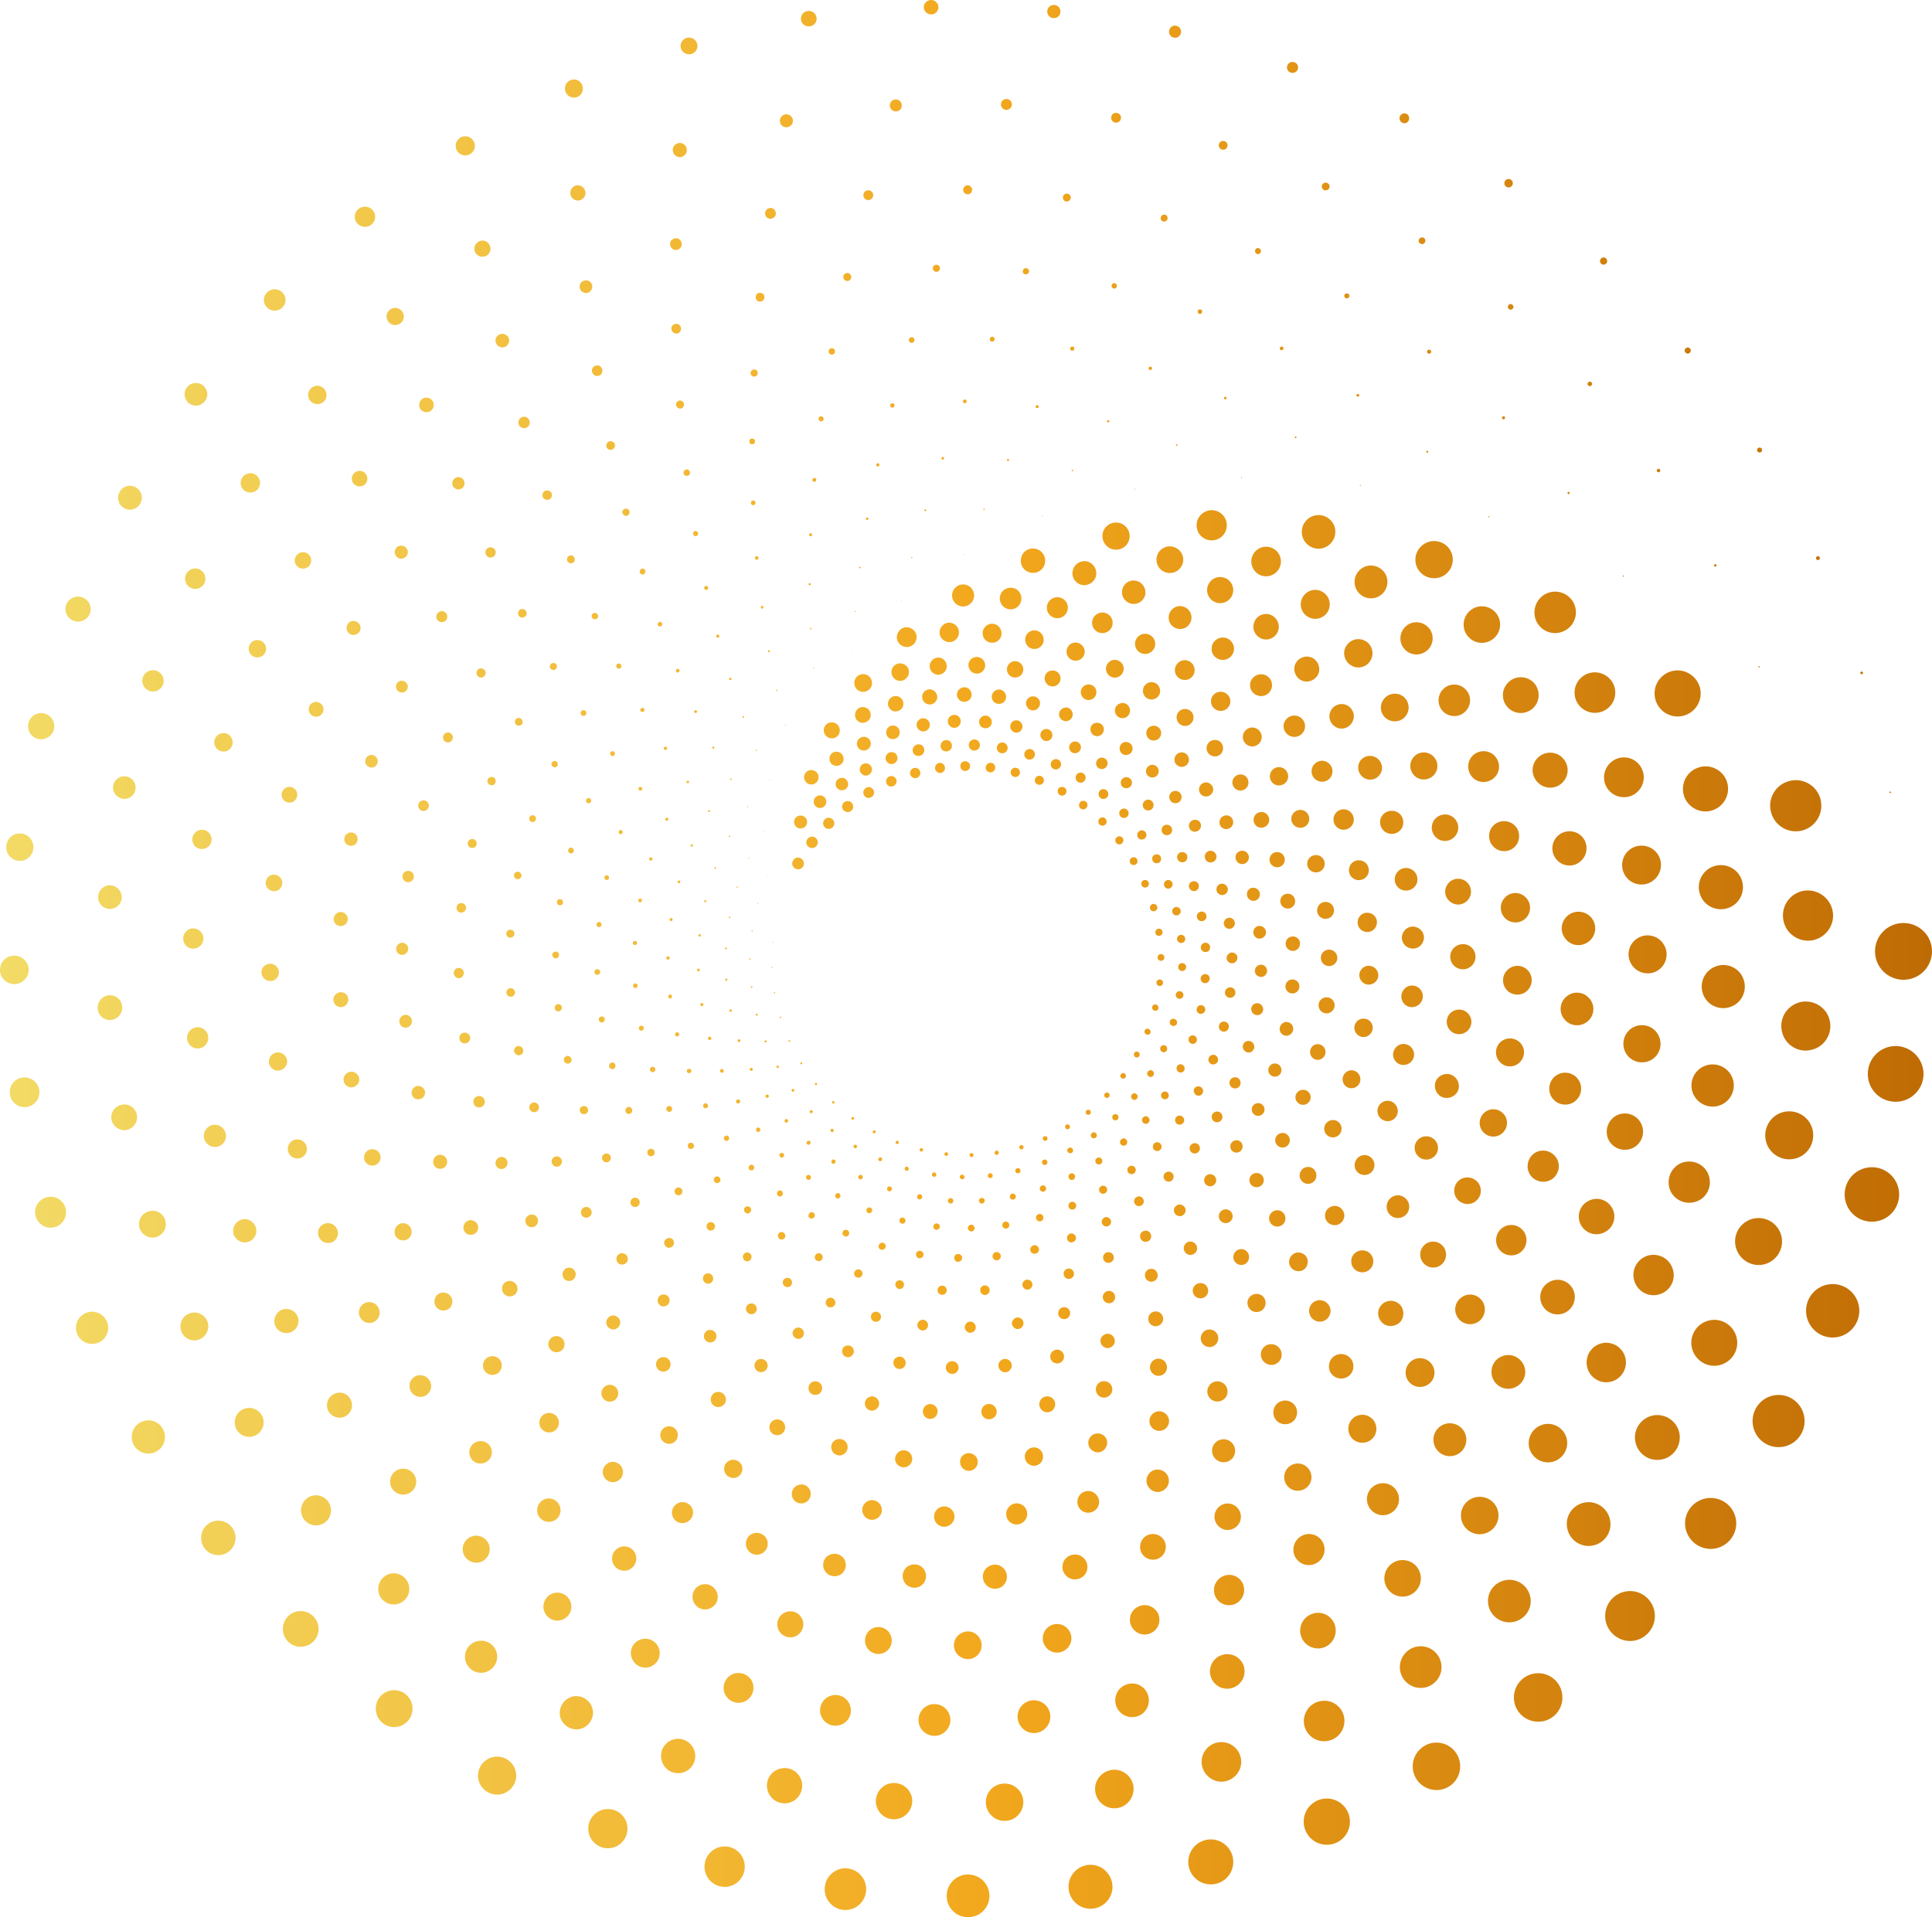 <?xml version="1.0" encoding="UTF-8"?><svg xmlns="http://www.w3.org/2000/svg" xmlns:xlink="http://www.w3.org/1999/xlink" clip-rule="evenodd" fill-rule="evenodd" height="9287.0" image-rendering="optimizeQuality" preserveAspectRatio="xMidYMid meet" shape-rendering="geometricPrecision" text-rendering="geometricPrecision" version="1.0" viewBox="0.0 0.0 9357.0 9287.0" width="9357.0" zoomAndPan="magnify"><defs><linearGradient gradientUnits="userSpaceOnUse" id="a" x1="0" x2="9356.8" xlink:actuate="onLoad" xlink:show="other" xlink:type="simple" xmlns:xlink="http://www.w3.org/1999/xlink" y1="4643.49" y2="4643.49"><stop offset="0" stop-color="#f2db66"/><stop offset=".51" stop-color="#f2a81d"/><stop offset="1" stop-color="#bf6b04"/></linearGradient></defs><g><path d="M9216 4430c0,-1 0,-1 0,-1 -1,0 -1,0 -1,1 0,0 0,1 1,1 0,0 0,-1 0,-1zm-62 -588c2,0 4,-2 4,-4 0,-2 -2,-4 -4,-4 -2,0 -3,2 -3,4 0,2 1,4 3,4zm-137 -576c3,0 6,-3 6,-7 0,-3 -3,-6 -6,-6 -4,0 -7,3 -7,6 0,4 3,7 7,7zm-212 -553c5,0 9,-4 9,-9 0,-6 -4,-10 -9,-10 -5,0 -10,4 -10,10 0,5 5,9 10,9zm-283 -521c7,0 12,-5 12,-12 0,-7 -5,-12 -12,-12 -7,0 -12,5 -12,12 0,7 5,12 12,12zm-348 -479c8,0 15,-7 15,-15 0,-8 -7,-15 -15,-15 -8,0 -15,7 -15,15 0,8 7,15 15,15zm-408 -431c10,0 18,-8 18,-17 0,-10 -8,-18 -18,-18 -9,0 -17,8 -17,18 0,9 8,17 17,17zm-460 -374c12,0 21,-9 21,-20 0,-12 -9,-21 -21,-21 -11,0 -20,9 -20,21 0,11 9,20 20,20zm-504 -311c13,0 23,-11 23,-24 0,-13 -10,-24 -23,-24 -13,0 -24,11 -24,24 0,13 11,24 24,24zm-542 -244c15,0 27,-11 27,-26 0,-15 -12,-27 -27,-27 -15,0 -27,12 -27,27 0,15 12,26 27,26zm-569 -170c16,0 29,-13 29,-29 0,-17 -13,-30 -29,-30 -16,0 -29,13 -29,30 0,16 13,29 29,29zm-587 -95c18,0 32,-14 32,-32 0,-18 -14,-32 -32,-32 -18,0 -32,14 -32,32 0,18 14,32 32,32zm-594 -18c19,0 35,-16 35,-35 0,-19 -16,-35 -35,-35 -20,0 -36,16 -36,35 0,19 16,35 36,35zm-593 58c21,0 38,-16 38,-37 0,-22 -17,-38 -38,-38 -21,0 -38,16 -38,38 0,21 17,37 38,37zm-580 135c23,0 41,-18 41,-40 0,-23 -18,-41 -41,-41 -22,0 -41,18 -41,41 0,22 19,40 41,40zm-557 210c24,0 43,-20 43,-44 0,-24 -19,-44 -43,-44 -25,0 -44,20 -44,44 0,24 19,44 44,44zm-527 280c26,0 47,-21 47,-46 0,-26 -21,-47 -47,-47 -25,0 -46,21 -46,47 0,25 21,46 46,46zm-485 346c27,0 49,-22 49,-49 0,-27 -22,-49 -49,-49 -28,0 -50,22 -50,49 0,27 22,49 50,49zm-438 406c29,0 53,-23 53,-52 0,-29 -24,-52 -53,-52 -28,0 -52,23 -52,52 0,29 24,52 52,52zm-381 460c30,0 55,-25 55,-55 0,-31 -25,-55 -55,-55 -31,0 -55,24 -55,55 0,30 24,55 55,55zm-320 504c32,0 58,-26 58,-58 0,-32 -26,-58 -58,-58 -32,0 -57,26 -57,58 0,32 25,58 57,58zm-190 482c0,-34 -27,-61 -61,-61 -33,0 -61,27 -61,61 0,33 28,60 61,60 34,0 61,-27 61,-60zm-240 630c35,0 64,-28 64,-63 0,-35 -29,-64 -64,-64 -35,0 -63,29 -63,64 0,35 28,63 63,63zm-103 589c37,0 66,-30 66,-66 0,-37 -29,-67 -66,-67 -37,0 -66,30 -66,67 0,36 29,66 66,66zm43 528c0,-38 -32,-69 -70,-69 -38,0 -69,31 -69,69 0,38 31,69 69,69 38,0 70,-31 70,-69zm-20 521c-40,0 -72,32 -72,72 0,39 32,72 72,72 40,0 72,-33 72,-72 0,-40 -32,-72 -72,-72zm126 578c-41,0 -75,33 -75,75 0,41 34,75 75,75 42,0 75,-34 75,-75 0,-42 -33,-75 -75,-75zm201 557c-43,0 -78,35 -78,78 0,43 35,78 78,78 43,0 78,-35 78,-78 0,-43 -35,-78 -78,-78zm273 526c-45,0 -81,36 -81,81 0,44 36,80 81,80 44,0 80,-36 80,-80 0,-45 -36,-81 -80,-81zm338 486c-46,0 -83,37 -83,84 0,46 37,83 83,83 46,0 84,-37 84,-83 0,-47 -38,-84 -84,-84zm399 438c-48,0 -86,39 -86,87 0,47 38,86 86,86 48,0 87,-39 87,-86 0,-48 -39,-87 -87,-87zm453 383c-49,0 -89,40 -89,90 0,49 40,89 89,89 49,0 89,-40 89,-89 0,-50 -40,-90 -89,-90zm499 322c-51,0 -93,41 -93,92 0,51 42,92 93,92 50,0 92,-41 92,-92 0,-51 -42,-92 -92,-92zm536 254c-52,0 -95,42 -95,95 0,52 43,95 95,95 53,0 95,-43 95,-95 0,-53 -42,-95 -95,-95zm566 181c-54,0 -98,44 -98,98 0,54 44,98 98,98 54,0 97,-44 97,-98 0,-54 -43,-98 -97,-98zm584 106c-55,0 -100,46 -100,101 0,56 45,101 100,101 56,0 101,-45 101,-101 0,-55 -45,-101 -101,-101zm594 30c-57,0 -103,46 -103,104 0,57 46,103 103,103 58,0 104,-46 104,-103 0,-58 -46,-104 -104,-104zm594 -47c-59,0 -107,48 -107,107 0,58 48,106 107,106 58,0 106,-48 106,-106 0,-59 -48,-107 -106,-107zm582 -123c-60,0 -109,49 -109,109 0,61 49,109 109,109 60,0 109,-48 109,-109 0,-60 -49,-109 -109,-109zm562 -198c-62,0 -112,50 -112,112 0,62 50,112 112,112 62,0 112,-50 112,-112 0,-62 -50,-112 -112,-112zm531 -271c-63,0 -115,52 -115,115 0,64 52,115 115,115 64,0 115,-51 115,-115 0,-63 -51,-115 -115,-115zm493 -336c-65,0 -118,52 -118,118 0,65 53,117 118,117 65,0 117,-52 117,-117 0,-66 -52,-118 -117,-118zm445 -398c-67,0 -121,54 -121,121 0,66 54,121 121,121 66,0 120,-55 120,-121 0,-67 -54,-121 -120,-121zm390 -451c-68,0 -124,55 -124,123 0,68 56,124 124,124 68,0 124,-56 124,-124 0,-68 -56,-123 -124,-123zm329 -499c-70,0 -126,57 -126,127 0,69 56,126 126,126 70,0 126,-57 126,-126 0,-70 -56,-127 -126,-127zm262 -537c-71,0 -129,58 -129,129 0,72 58,130 129,130 71,0 129,-58 129,-130 0,-71 -58,-129 -129,-129zm190 -566c-73,0 -132,59 -132,132 0,73 59,132 132,132 73,0 132,-59 132,-132 0,-73 -59,-132 -132,-132zm115 -587c-75,0 -135,61 -135,135 0,75 60,135 135,135 74,0 135,-60 135,-135 0,-74 -61,-135 -135,-135zm38 -596c-76,0 -138,61 -138,137 0,77 62,138 138,138 76,0 138,-61 138,-138 0,-76 -62,-137 -138,-137zm-552 -726c0,-1 0,-1 -1,-1 0,0 0,1 0,1 0,1 0,1 0,1 1,0 1,-1 1,-1zm-148 -518c-2,0 -3,2 -3,4 1,2 2,3 4,2 2,0 3,-2 3,-3 0,-2 -2,-3 -4,-3zm-211 -482c4,-1 6,-4 5,-7 0,-4 -4,-6 -7,-5 -3,0 -5,4 -4,7 0,3 3,5 6,5zm-274 -457c5,-1 8,-6 7,-10 -1,-5 -5,-8 -10,-7 -5,1 -8,5 -7,10 1,4 5,7 10,7zm-332 -418c6,-1 10,-6 9,-12 -1,-6 -7,-11 -13,-9 -6,1 -10,6 -9,13 1,5 7,10 13,8zm-388 -397c-8,1 -12,9 -11,16 1,7 8,12 16,11 7,-1 12,-9 11,-16 -2,-7 -9,-12 -16,-11zm-424 -291c9,-1 15,-10 13,-19 -1,-9 -10,-14 -18,-13 -9,2 -15,10 -14,19 2,9 10,15 19,13zm-466 -260c10,-2 17,-11 15,-22 -2,-10 -11,-17 -22,-15 -10,2 -17,12 -15,22 2,10 12,17 22,15zm-496 -197c11,-2 19,-13 17,-25 -2,-11 -13,-19 -25,-17 -11,2 -19,13 -17,25 2,11 13,19 25,17zm-518 -131c13,-3 21,-15 19,-28 -2,-13 -15,-21 -28,-19 -13,2 -21,14 -19,28 2,13 15,21 28,19zm-531 -62c14,-3 24,-17 21,-31 -2,-14 -16,-24 -30,-21 -15,2 -24,16 -22,30 3,15 16,24 31,22zm-535 7c16,-2 26,-17 23,-33 -2,-16 -17,-26 -33,-24 -16,3 -27,18 -24,34 3,16 18,26 34,23zm-530 77c17,-3 29,-19 26,-36 -3,-17 -20,-29 -37,-26 -17,3 -29,20 -25,37 2,17 19,28 36,25zm-516 145c19,-4 31,-21 28,-40 -3,-19 -21,-31 -40,-28 -18,4 -31,21 -27,40 3,18 21,31 39,28zm-506 137c-20,4 -33,23 -29,43 3,20 22,33 42,30 20,-4 34,-23 30,-43 -4,-20 -23,-33 -43,-30zm-449 345c22,-3 36,-24 32,-45 -3,-21 -24,-36 -45,-32 -21,4 -36,24 -32,46 4,21 24,35 45,31zm-422 331c23,-4 38,-25 34,-48 -4,-23 -26,-38 -48,-34 -23,4 -39,26 -34,48 4,23 25,38 48,34zm-376 383c24,-4 40,-27 36,-51 -5,-25 -28,-41 -52,-37 -24,5 -40,28 -36,52 4,24 28,40 52,36zm-324 428c25,-4 42,-28 38,-54 -5,-26 -29,-43 -55,-38 -25,4 -42,29 -38,54 5,26 29,43 55,38zm-227 410c-4,-27 -30,-45 -57,-41 -27,5 -45,31 -40,58 5,27 30,45 57,40 27,-5 45,-30 40,-57zm-244 554c28,-5 47,-32 42,-60 -5,-28 -32,-47 -60,-42 -29,5 -47,32 -42,60 5,28 32,47 60,42zm-138 520c30,-5 49,-34 44,-63 -5,-30 -33,-50 -63,-45 -30,5 -50,34 -45,63 6,30 34,50 64,45zm-70 533c32,-5 52,-35 47,-66 -6,-31 -35,-52 -67,-47 -31,6 -51,36 -46,67 6,31 35,52 66,46zm49 469c-5,-33 -36,-55 -69,-49 -32,6 -54,37 -48,70 5,32 36,54 69,48 32,-6 54,-37 48,-69zm72 530c-6,-34 -38,-56 -72,-50 -34,6 -57,38 -51,72 6,34 39,56 72,51 34,-7 57,-39 51,-73zm64 465c-35,6 -59,40 -53,75 7,35 40,59 76,53 35,-7 59,-40 52,-76 -6,-35 -40,-59 -75,-52zm281 547c-7,-36 -42,-61 -79,-54 -36,6 -61,41 -54,78 6,37 41,61 78,55 36,-7 61,-42 55,-79zm187 408c-39,7 -64,43 -57,81 6,38 43,64 81,57 38,-7 63,-43 57,-81 -7,-38 -43,-64 -81,-57zm323 423c-39,7 -66,45 -59,85 7,39 45,66 84,59 40,-7 66,-45 59,-84 -7,-40 -44,-66 -84,-60zm315 466c7,41 46,68 87,61 41,-8 69,-47 61,-88 -7,-40 -46,-68 -87,-61 -41,8 -68,47 -61,88zm510 392c43,-8 71,-48 64,-90 -8,-43 -48,-71 -91,-63 -42,7 -70,47 -63,90 8,42 48,70 90,63zm528 181c-8,-44 -50,-73 -93,-66 -44,8 -73,50 -66,94 8,43 50,72 93,65 44,-8 73,-50 66,-93zm399 141c-45,8 -76,51 -67,96 7,46 50,76 96,68 45,-8 75,-51 67,-96 -8,-45 -51,-76 -96,-68zm515 142c-47,8 -78,52 -69,99 8,46 52,77 99,69 46,-8 77,-53 69,-99 -8,-47 -53,-78 -99,-69zm530 72c-48,8 -80,54 -72,102 9,48 54,80 102,71 48,-8 80,-54 72,-102 -9,-47 -54,-79 -102,-71zm535 3c-50,8 -83,55 -74,105 9,49 56,82 105,73 49,-8 82,-55 74,-105 -9,-49 -56,-82 -105,-73zm531 -67c-51,9 -85,57 -76,108 9,51 57,85 108,76 51,-9 84,-58 76,-108 -9,-51 -58,-85 -108,-76zm518 -134c-52,9 -87,59 -78,111 10,52 59,87 111,78 52,-10 87,-59 78,-111 -9,-52 -59,-87 -111,-78zm497 -200c-53,9 -89,60 -80,114 10,53 61,89 114,79 54,-9 89,-60 80,-114 -9,-53 -60,-89 -114,-79zm502 -65c55,-10 92,-62 82,-117 -10,-55 -62,-92 -117,-82 -55,10 -91,62 -82,117 10,55 62,91 117,82zm514 -437c-10,-57 -64,-94 -120,-84 -56,10 -94,63 -84,119 10,57 64,94 120,84 56,-10 94,-63 84,-119zm386 -374c-10,-57 -65,-96 -122,-86 -58,10 -97,65 -86,123 10,58 65,96 122,86 58,-10 97,-65 86,-123zm210 -508c-59,11 -99,67 -88,126 10,59 66,99 126,88 59,-10 98,-67 88,-126 -11,-59 -67,-98 -126,-88zm275 -461c-60,11 -101,68 -90,129 11,60 68,101 129,90 60,-11 101,-68 90,-129 -11,-60 -68,-101 -129,-90zm254 -269c61,-11 103,-70 92,-132 -11,-62 -70,-103 -132,-92 -62,11 -103,70 -92,131 11,62 70,104 132,93zm243 -647c-11,-63 -71,-105 -135,-94 -63,11 -105,72 -94,135 11,63 71,105 135,94 63,-11 105,-71 94,-135zm-55 -626c-64,12 -108,73 -96,138 11,65 73,108 137,96 65,-11 108,-73 97,-137 -11,-65 -73,-108 -138,-97zm10 -538c-66,12 -110,75 -98,141 11,66 74,110 140,99 66,-12 111,-75 99,-141 -12,-66 -75,-110 -141,-99zm-16 -290c67,-12 112,-76 100,-144 -11,-67 -76,-112 -143,-100 -68,12 -113,76 -101,143 12,68 76,113 144,101zm-646 -801c0,-1 0,-1 -1,-1 0,0 0,1 0,1 0,0 1,1 1,1 0,-1 0,-1 0,-1zm-208 -435c-1,-1 -2,-2 -4,-1 -1,0 -2,2 -2,3 1,2 3,3 4,2 2,0 3,-2 2,-4zm-266 -396c3,-1 4,-4 3,-7 -1,-2 -4,-4 -7,-3 -2,1 -4,4 -3,7 1,3 4,4 7,3zm-315 -362c4,-1 6,-6 5,-10 -1,-4 -6,-6 -10,-4 -4,1 -6,5 -4,9 1,4 5,6 9,5zm-359 -318c5,-2 8,-7 6,-13 -2,-5 -8,-7 -13,-6 -5,2 -8,8 -6,13 2,5 8,8 13,6zm-398 -268c7,-3 10,-10 8,-16 -3,-6 -10,-10 -16,-7 -7,2 -10,9 -8,15 3,7 10,10 16,8zm-429 -215c7,-3 11,-11 8,-19 -2,-7 -11,-11 -18,-9 -8,3 -12,12 -9,19 3,8 11,12 19,9zm-454 -158c9,-3 13,-12 10,-21 -3,-9 -13,-14 -22,-10 -8,3 -13,13 -10,21 3,9 13,14 22,10zm-471 -97c10,-3 15,-15 12,-25 -4,-9 -15,-15 -25,-11 -10,4 -15,15 -11,25 3,10 14,15 24,11zm-479 -35c11,-4 17,-17 13,-28 -5,-11 -17,-17 -28,-13 -11,5 -17,17 -13,28 4,11 17,17 28,13zm-481 28c13,-5 19,-18 15,-31 -5,-12 -19,-18 -31,-14 -12,5 -19,18 -14,31 4,12 18,18 30,14zm-473 90c14,-5 21,-19 16,-33 -5,-14 -20,-21 -33,-16 -14,5 -21,20 -16,34 5,13 20,20 33,15zm-457 151c15,-5 22,-21 17,-36 -5,-15 -22,-23 -36,-17 -15,5 -23,22 -17,36 5,15 21,23 36,17zm-474 190c6,16 23,24 39,19 16,-6 24,-24 19,-40 -6,-16 -24,-24 -40,-18 -16,6 -24,24 -18,39zm-365 282c17,-6 26,-25 20,-43 -6,-16 -25,-25 -42,-19 -18,6 -27,25 -20,42 6,17 25,26 42,20zm-345 269c-7,-19 -27,-28 -46,-22 -18,7 -27,27 -21,46 7,18 27,27 46,21 18,-7 27,-27 21,-45zm-344 404c19,-7 29,-29 22,-48 -7,-20 -29,-30 -48,-23 -20,7 -30,29 -23,49 8,19 29,29 49,22zm-274 398c21,-7 31,-30 24,-51 -8,-21 -31,-31 -51,-24 -21,8 -32,31 -24,51 7,21 30,32 51,24zm-249 351c-22,8 -33,32 -25,54 8,22 32,33 54,25 22,-7 33,-32 25,-54 -8,-22 -32,-33 -54,-25zm-134 535c23,-9 35,-34 26,-57 -8,-24 -34,-36 -57,-27 -23,8 -35,34 -27,57 9,23 34,35 58,27zm-136 384c-24,9 -37,36 -28,60 9,25 36,37 60,28 25,-9 37,-36 28,-60 -9,-24 -36,-37 -60,-28zm-9 570c25,-9 39,-37 29,-63 -9,-25 -37,-38 -63,-29 -25,9 -38,37 -29,63 9,26 37,39 63,29zm53 418c-10,-27 -40,-41 -66,-31 -27,10 -41,39 -31,66 10,27 39,41 66,31 27,-10 40,-39 31,-66zm53 543c28,-10 43,-41 32,-69 -10,-28 -41,-43 -68,-33 -29,11 -43,42 -33,69 10,28 41,43 69,33zm145 462c30,-11 45,-43 34,-72 -11,-30 -43,-45 -72,-34 -29,11 -44,43 -34,72 11,29 43,44 72,34zm203 439c30,-11 46,-44 35,-75 -11,-30 -44,-46 -75,-35 -30,11 -46,45 -35,75 11,31 45,46 75,35zm217 296c-32,11 -48,46 -37,78 12,31 47,47 78,36 32,-12 48,-47 36,-78 -11,-32 -46,-48 -77,-36zm307 368c-33,12 -50,48 -38,81 12,32 48,49 81,37 33,-11 50,-48 38,-80 -12,-33 -48,-50 -81,-38zm398 448c34,-13 51,-50 39,-84 -13,-34 -50,-52 -84,-39 -34,12 -52,50 -39,84 12,33 50,51 84,39zm434 193c-13,-35 -52,-53 -87,-40 -35,13 -53,52 -40,87 13,35 52,53 87,40 35,-13 53,-51 40,-87zm339 183c-37,13 -56,53 -42,90 13,36 53,55 89,42 37,-14 55,-54 42,-90 -13,-36 -53,-55 -89,-42zm450 166c-37,14 -57,55 -43,93 14,37 55,57 93,43 37,-14 56,-55 43,-93 -14,-37 -55,-56 -93,-43zm520 247c39,-14 59,-57 44,-96 -14,-38 -56,-58 -95,-44 -39,14 -59,57 -45,95 14,39 57,59 96,45zm526 -50c-14,-40 -59,-60 -99,-46 -40,15 -60,59 -46,99 15,40 59,60 99,46 40,-15 61,-59 46,-99zm382 -64c-41,15 -62,60 -47,101 15,42 60,63 102,48 41,-15 62,-61 47,-102 -15,-41 -61,-62 -102,-47zm475 -81c-43,15 -64,62 -49,104 15,42 62,64 105,49 42,-15 64,-62 48,-105 -15,-42 -62,-64 -104,-48zm460 -142c-43,15 -66,64 -50,107 16,44 64,66 107,50 44,-16 66,-64 51,-107 -16,-44 -64,-66 -108,-50zm498 -38c44,-17 67,-66 51,-111 -16,-45 -66,-68 -110,-51 -45,16 -68,65 -52,110 16,45 66,68 111,52zm410 -251c46,-17 70,-68 53,-114 -16,-46 -67,-69 -113,-53 -46,17 -70,68 -53,114 17,46 67,69 113,53zm429 -419c-17,-47 -69,-71 -117,-54 -47,17 -71,69 -54,116 17,47 69,72 117,54 47,-17 71,-69 54,-116zm277 -232c48,-18 73,-71 56,-119 -18,-49 -72,-74 -120,-56 -48,18 -73,71 -56,119 18,49 72,74 120,56zm283 -388c49,-18 75,-73 57,-123 -18,-49 -73,-75 -122,-57 -50,18 -75,73 -57,123 18,49 72,75 122,57zm230 -422c51,-18 77,-74 58,-125 -18,-51 -74,-77 -125,-59 -51,19 -77,75 -58,126 18,50 74,77 125,58zm174 -448c52,-18 78,-76 59,-128 -18,-52 -76,-78 -128,-60 -52,19 -78,77 -60,129 19,52 77,78 129,59zm114 -466c53,-19 80,-78 61,-131 -20,-53 -78,-80 -131,-61 -54,19 -81,78 -62,131 20,53 79,81 132,61zm-20 -673c-54,20 -82,80 -62,134 19,54 80,82 134,62 54,-19 82,-79 62,-134 -19,-54 -79,-82 -134,-62zm-12 -484c-56,20 -84,82 -64,137 20,56 82,84 137,64 56,-20 84,-82 64,-137 -20,-56 -82,-84 -137,-64zm-141 -338c21,56 84,86 140,65 57,-21 86,-83 66,-140 -21,-57 -84,-86 -140,-65 -57,20 -86,83 -66,140zm6 -395c58,-21 88,-85 67,-143 -22,-58 -86,-88 -143,-67 -58,21 -88,85 -67,143 21,58 85,88 143,67zm-698 -610c0,0 0,0 0,0 -1,0 -1,1 -1,1 1,0 1,1 1,0 1,0 1,0 0,-1zm-252 -352c-1,-1 -2,-2 -4,-1 -1,1 -1,3 -1,4 1,1 3,2 4,1 1,-1 2,-3 1,-4zm-298 -310c3,-1 3,-4 2,-6 -1,-2 -4,-3 -7,-2 -2,1 -3,4 -1,7 1,2 4,3 6,1zm-335 -271c3,-2 4,-6 2,-10 -2,-3 -6,-4 -9,-2 -3,2 -4,6 -3,9 2,3 7,5 10,3zm-368 -226c4,-2 5,-8 3,-12 -3,-5 -8,-6 -12,-3 -5,2 -6,8 -4,12 3,4 8,5 13,3zm-395 -176c5,-3 7,-10 4,-15 -3,-5 -10,-7 -15,-4 -5,3 -7,10 -4,15 3,6 10,7 15,4zm-427 -146c-6,4 -9,12 -5,18 4,7 12,9 18,5 6,-3 8,-12 5,-18 -4,-6 -12,-8 -18,-5zm-414 -46c7,-4 10,-13 6,-20 -5,-8 -14,-10 -21,-6 -7,4 -10,14 -6,21 4,7 14,9 21,5zm-450 -42c-8,5 -11,15 -6,23 5,9 15,11 24,7 8,-5 11,-16 6,-24 -5,-8 -15,-11 -24,-6zm-413 74c9,-6 13,-18 7,-27 -5,-9 -17,-12 -26,-7 -9,5 -13,17 -7,26 5,10 17,13 26,8zm-421 99c10,-6 13,-19 8,-29 -6,-10 -19,-14 -30,-8 -10,6 -13,19 -7,30 5,10 18,13 29,7zm-405 155c11,-7 15,-21 8,-33 -6,-11 -20,-15 -32,-8 -11,6 -15,21 -8,32 6,11 21,15 32,9zm-417 195c7,13 23,17 35,10 12,-7 16,-23 9,-35 -7,-13 -22,-17 -35,-9 -12,6 -16,22 -9,34zm-318 263c13,-8 18,-25 10,-38 -7,-14 -24,-18 -37,-11 -14,8 -18,25 -11,38 8,14 25,18 38,11zm-317 296c14,-8 19,-26 11,-41 -8,-14 -26,-19 -41,-11 -14,9 -19,27 -11,41 9,14 27,19 41,11zm-308 280c-15,9 -20,29 -11,44 9,15 28,20 43,11 15,-8 21,-28 12,-43 -9,-15 -28,-20 -44,-12zm-198 424c17,-9 22,-30 13,-46 -10,-16 -30,-22 -47,-13 -16,10 -21,31 -12,47 9,16 30,22 46,12zm-167 347c-10,-17 -32,-23 -49,-13 -17,9 -23,31 -13,49 10,17 32,23 49,13 17,-10 23,-32 13,-49zm-193 451c10,18 34,24 52,14 18,-11 24,-34 14,-52 -11,-19 -34,-25 -52,-14 -18,10 -25,33 -14,52zm-62 373c-19,11 -26,36 -15,55 12,19 36,26 55,15 19,-11 26,-36 15,-55 -11,-19 -36,-26 -55,-15zm23 505c20,-12 27,-38 15,-58 -12,-20 -37,-27 -58,-15 -20,11 -27,37 -15,57 12,20 37,27 58,16zm38 433c22,-12 29,-39 17,-60 -13,-21 -40,-29 -61,-16 -21,12 -28,39 -16,60 12,21 39,29 60,16zm49 345c-22,13 -30,41 -17,64 13,22 41,29 63,17 23,-13 30,-42 17,-64 -12,-22 -41,-29 -63,-17zm130 472c13,23 43,31 66,18 23,-13 31,-43 17,-66 -13,-23 -43,-31 -66,-18 -23,13 -31,43 -17,66zm285 336c-14,-25 -45,-33 -69,-19 -24,14 -32,45 -18,69 14,24 44,33 69,19 24,-14 32,-45 18,-69zm177 335c-25,15 -33,47 -19,72 15,25 47,34 72,20 25,-15 34,-47 19,-72 -14,-25 -46,-34 -72,-20zm346 414c26,-15 35,-48 20,-74 -15,-27 -49,-35 -75,-20 -26,15 -35,48 -20,74 15,27 48,35 75,20zm332 282c27,-15 36,-50 20,-77 -15,-27 -50,-37 -77,-21 -27,16 -37,50 -21,78 16,27 50,36 78,20zm387 156c-16,-28 -52,-38 -80,-21 -29,16 -38,52 -22,80 16,28 52,38 80,22 29,-17 38,-53 22,-81zm394 185c-17,-30 -54,-40 -84,-23 -29,17 -39,54 -22,83 17,30 54,40 83,23 30,-17 40,-54 23,-83zm328 109c-30,17 -40,55 -23,86 18,30 56,40 86,23 30,-18 41,-56 23,-86 -17,-31 -56,-41 -86,-23zm491 189c31,-18 41,-58 23,-89 -17,-31 -57,-42 -88,-24 -31,18 -42,58 -24,89 18,32 58,42 89,24zm434 25c32,-19 43,-60 24,-92 -18,-32 -59,-43 -91,-24 -32,18 -44,59 -25,91 19,32 60,43 92,25zm459 -126c-20,-34 -62,-45 -95,-26 -33,19 -45,62 -25,95 19,33 61,44 94,25 33,-19 45,-61 26,-94zm328 -117c-34,19 -46,63 -26,97 20,34 63,46 97,26 35,-19 46,-63 27,-97 -20,-34 -64,-46 -98,-26zm408 -146c-35,20 -47,65 -27,100 20,35 65,47 100,27 35,-21 47,-65 27,-101 -20,-35 -65,-47 -100,-26zm461 -68c36,-20 49,-66 28,-103 -21,-36 -67,-48 -103,-27 -36,21 -49,67 -28,103 21,36 67,48 103,27zm388 -348c-21,-37 -69,-49 -106,-28 -37,21 -50,69 -28,106 21,37 69,50 106,28 37,-21 50,-69 28,-106zm326 -289c-22,-38 -71,-51 -109,-29 -38,22 -51,71 -29,109 22,38 71,51 109,29 38,-22 51,-71 29,-109zm255 -218c39,-22 53,-72 30,-111 -23,-39 -72,-53 -112,-30 -39,22 -52,72 -30,111 23,40 73,53 112,30zm270 -475c-23,-40 -74,-54 -114,-30 -41,23 -54,74 -31,114 23,40 74,54 114,31 40,-23 54,-75 31,-115zm159 -274c42,-23 56,-76 32,-117 -24,-41 -76,-55 -117,-31 -42,23 -56,76 -32,117 24,41 76,55 117,31zm171 -529c-24,-42 -78,-57 -120,-33 -42,25 -57,78 -33,121 25,42 78,56 121,32 42,-25 56,-78 32,-120zm-39 -460c-43,25 -57,80 -33,123 25,43 80,58 124,33 43,-25 57,-80 32,-123 -24,-43 -79,-58 -123,-33zm152 -401c-25,-44 -81,-59 -125,-34 -45,26 -60,82 -34,126 25,44 82,59 126,34 44,-26 59,-82 33,-126zm-156 -468c-45,26 -60,84 -34,129 26,45 83,60 128,34 45,-26 61,-84 35,-129 -26,-45 -84,-60 -129,-34zm-122 -296c27,47 86,62 132,36 46,-27 62,-86 35,-132 -26,-46 -85,-62 -131,-35 -46,27 -62,85 -36,131zm-142 -409c27,47 88,63 135,36 47,-27 63,-87 36,-134 -28,-47 -88,-63 -135,-36 -47,27 -63,87 -36,134zm-57 -351c48,-27 65,-89 37,-137 -28,-48 -89,-64 -137,-37 -48,28 -65,90 -37,138 28,48 89,64 137,36zm-713 -431c0,0 -1,0 -1,0 0,0 0,1 0,1 0,0 1,0 1,0 0,0 0,0 0,-1zm-279 -273c-1,-1 -2,-1 -3,0 -1,1 -1,3 -1,4 1,1 3,1 4,0 1,-1 1,-3 0,-4zm-312 -228c2,-1 2,-4 0,-6 -1,-1 -4,-2 -6,0 -1,2 -2,4 0,6 1,2 4,2 6,0zm-348 -197c-2,2 -3,6 -1,8 3,3 6,3 9,1 3,-2 3,-6 1,-9 -2,-2 -6,-3 -9,0zm-353 -133c3,-3 3,-8 1,-12 -3,-3 -8,-3 -12,-1 -3,3 -4,8 -1,12 3,3 8,3 12,1zm-392 -96c4,5 10,5 14,2 5,-4 5,-10 2,-15 -4,-4 -10,-4 -14,-1 -5,4 -5,10 -2,14zm-372 -43c5,-4 6,-12 1,-17 -4,-5 -11,-5 -16,-1 -5,4 -6,12 -2,17 5,5 12,5 17,1zm-389 6c6,-5 6,-14 2,-20 -5,-5 -14,-6 -20,-1 -5,5 -6,14 -1,19 5,6 13,7 19,2zm-385 56c6,-5 7,-15 2,-22 -6,-6 -16,-7 -22,-2 -7,6 -8,16 -2,22 5,7 15,8 22,2zm-375 106c7,-6 8,-17 2,-24 -6,-8 -17,-8 -24,-2 -8,6 -9,17 -3,24 7,8 18,8 25,2zm-383 125c-8,7 -9,19 -2,27 7,8 19,10 27,3 8,-7 9,-19 3,-27 -7,-9 -19,-10 -28,-3zm-310 229c9,-7 10,-20 3,-29 -8,-9 -21,-10 -30,-3 -9,8 -10,21 -3,30 8,9 21,10 30,2zm-306 242c10,-8 11,-23 3,-32 -9,-10 -23,-11 -33,-3 -9,8 -11,23 -3,32 9,10 23,11 33,3zm-308 276c9,11 24,12 35,3 10,-9 12,-24 3,-35 -9,-10 -25,-12 -35,-3 -11,9 -12,25 -3,35zm-200 316c11,-10 13,-27 3,-38 -9,-11 -26,-13 -37,-3 -12,9 -13,26 -4,37 10,12 27,13 38,4zm-229 296c-12,10 -14,28 -3,41 10,12 28,13 40,3 12,-10 14,-28 3,-40 -10,-12 -28,-14 -40,-4zm-148 360c-13,11 -15,30 -4,43 11,13 30,15 43,4 13,-11 14,-30 3,-43 -10,-13 -30,-15 -42,-4zm-59 426c13,-12 15,-32 4,-46 -12,-14 -32,-15 -46,-4 -14,12 -15,32 -4,46 12,13 32,15 46,4zm-49 388c15,-12 17,-34 4,-48 -12,-15 -33,-16 -48,-4 -14,12 -16,34 -4,48 12,14 34,16 48,4zm2 392c15,-13 17,-36 5,-51 -13,-15 -36,-17 -51,-4 -16,12 -18,35 -5,51 13,15 36,17 51,4zm57 335c-13,-16 -37,-18 -53,-5 -17,14 -19,38 -5,54 13,16 37,18 53,4 17,-13 19,-37 5,-53zm46 371c-16,14 -19,39 -5,56 15,17 40,19 57,5 17,-14 19,-40 5,-56 -15,-17 -40,-19 -57,-5zm143 418c15,17 42,20 59,5 18,-15 20,-41 5,-59 -15,-18 -41,-20 -58,-5 -18,15 -20,41 -6,59zm199 277c-18,16 -20,43 -5,62 16,18 43,21 62,5 18,-15 20,-43 5,-61 -16,-19 -43,-21 -62,-6zm301 314c-17,-19 -45,-21 -65,-5 -19,16 -21,45 -5,64 16,19 45,22 64,6 19,-17 22,-45 6,-65zm270 343c20,-17 23,-47 6,-67 -17,-20 -47,-22 -67,-6 -20,17 -22,47 -6,67 17,20 47,23 67,6zm310 240c21,-17 23,-48 6,-69 -18,-21 -49,-24 -69,-6 -21,17 -24,48 -6,69 17,21 48,24 69,6zm266 192c18,22 51,24 72,6 22,-18 25,-50 7,-72 -19,-21 -51,-24 -72,-6 -22,18 -25,50 -7,72zm440 84c-19,-22 -52,-25 -75,-7 -22,19 -25,53 -6,75 19,23 52,26 74,7 23,-19 26,-53 7,-75zm371 179c23,-19 26,-54 7,-77 -20,-23 -54,-26 -78,-7 -23,19 -26,54 -6,77 19,23 54,26 77,7zm395 -25c-20,-24 -56,-27 -80,-7 -24,20 -27,56 -7,80 20,24 56,27 80,7 24,-20 27,-56 7,-80zm384 85c25,-21 28,-58 7,-83 -20,-25 -57,-28 -82,-7 -25,20 -28,57 -7,82 21,25 57,28 82,8zm389 -46c26,-22 29,-60 7,-86 -21,-25 -59,-28 -85,-7 -25,21 -29,60 -7,85 21,26 59,29 85,8zm299 -192c-26,22 -30,62 -8,88 22,26 62,30 88,8 26,-22 30,-62 8,-88 -22,-26 -62,-30 -88,-8zm361 -147c-27,23 -31,63 -8,90 23,28 63,31 90,8 27,-22 31,-63 8,-90 -23,-27 -63,-31 -90,-8zm423 -92c28,-23 32,-65 8,-93 -23,-28 -65,-32 -93,-8 -28,23 -31,65 -8,93 24,28 65,31 93,8zm322 -329c-24,-28 -67,-32 -96,-8 -28,24 -32,67 -8,96 24,28 67,32 96,8 29,-24 32,-67 8,-96zm273 -175c29,-24 33,-68 8,-98 -25,-30 -69,-33 -98,-9 -30,25 -34,69 -9,99 25,29 69,33 99,8zm243 -304c30,-26 34,-71 9,-101 -26,-31 -71,-35 -101,-9 -31,25 -35,70 -9,101 25,30 70,34 101,9zm210 -438c-26,-31 -73,-35 -104,-9 -31,26 -35,73 -9,104 26,31 73,35 104,9 31,-26 35,-73 9,-104zm147 -253c31,-27 36,-74 9,-106 -27,-32 -75,-37 -107,-10 -31,27 -36,75 -9,107 27,31 75,36 107,9zm117 -483c-28,-33 -76,-37 -109,-10 -33,28 -37,77 -10,109 28,33 77,37 109,10 33,-28 37,-76 10,-109zm-53 -397c-34,28 -38,78 -10,111 28,34 78,38 112,10 33,-28 38,-78 9,-111 -28,-34 -78,-38 -111,-10zm120 -382c-29,-34 -80,-38 -114,-10 -35,29 -39,80 -10,114 28,35 79,39 114,10 34,-28 39,-79 10,-114zm-159 -399c-35,29 -40,82 -10,117 29,35 81,40 116,10 35,-29 40,-82 11,-117 -30,-35 -82,-39 -117,-10zm-95 -380c-36,30 -41,83 -10,119 30,36 83,41 119,11 36,-31 41,-84 10,-120 -30,-36 -83,-40 -119,-10zm-154 -243c31,37 85,41 122,11 37,-31 41,-86 11,-123 -31,-36 -86,-41 -122,-10 -37,31 -42,85 -11,122zm-65 -330c37,-31 42,-87 11,-124 -32,-38 -88,-43 -125,-11 -37,31 -42,87 -11,124 31,38 87,43 125,11zm-230 -313c38,-32 43,-89 11,-127 -32,-38 -89,-43 -127,-11 -39,32 -44,89 -12,127 32,38 90,43 128,11zm-700 -270c0,0 0,0 0,0 0,-1 0,-1 -1,0 0,0 0,0 0,0 1,1 1,1 1,0zm-289 -195c0,-1 0,-3 -1,-4 -1,0 -2,0 -3,1 -1,1 0,2 0,3 1,1 3,1 4,0zm-319 -162c-1,2 -1,4 0,6 2,1 4,1 6,-1 1,-1 1,-4 -1,-5 -1,-2 -4,-1 -5,0zm-325 -109c2,-2 2,-6 0,-8 -3,-1 -6,-1 -8,1 -2,3 -2,6 0,8 3,2 6,2 8,-1zm-342 -69c2,-4 2,-8 -1,-11 -3,-2 -8,-2 -10,1 -3,3 -3,8 0,10 3,3 8,3 11,0zm-349 -25c3,-4 2,-9 -2,-13 -3,-3 -9,-2 -12,2 -3,3 -3,9 1,12 4,3 9,3 13,-1zm-351 6c-5,-4 -11,-3 -15,1 -4,5 -3,12 1,15 5,4 11,4 15,-1 4,-4 3,-11 -1,-15zm-343 81c5,-5 4,-13 -1,-17 -5,-5 -13,-4 -18,1 -4,5 -3,13 2,17 5,5 13,4 17,-1zm-332 110c5,-6 4,-14 -2,-20 -6,-4 -15,-4 -20,2 -5,6 -4,15 2,20 6,5 15,4 20,-2zm-340 133c-5,6 -5,16 2,22 7,5 17,4 22,-2 6,-7 5,-17 -2,-22 -6,-6 -16,-5 -22,2zm-269 213c6,-8 5,-19 -2,-25 -7,-6 -18,-5 -25,2 -6,8 -5,18 3,25 7,6 18,5 24,-2zm-268 202c-8,-7 -20,-6 -27,3 -6,8 -5,20 3,26 8,7 20,6 27,-2 6,-8 5,-20 -3,-27zm-231 289c7,-9 6,-22 -3,-29 -9,-7 -22,-6 -29,2 -7,9 -6,22 2,30 9,7 22,6 30,-3zm-202 259c-9,-8 -23,-7 -31,2 -8,10 -7,24 3,32 9,8 23,7 31,-3 8,-9 7,-24 -3,-31zm-193 314c-8,10 -7,25 3,34 10,8 25,7 34,-3 8,-11 7,-26 -3,-34 -10,-9 -25,-8 -34,3zm-80 362c9,-10 8,-27 -3,-36 -11,-9 -27,-8 -37,3 -9,11 -7,27 4,37 11,9 27,7 36,-4zm-115 309c-10,12 -8,29 3,39 12,10 29,8 39,-3 10,-12 8,-29 -3,-39 -12,-10 -29,-8 -39,3zm-30 349c-11,13 -9,31 3,42 13,10 31,8 41,-4 11,-12 9,-31 -3,-41 -13,-11 -31,-9 -41,3zm15 350c-11,13 -9,33 4,44 13,11 32,9 43,-4 11,-13 9,-33 -4,-44 -13,-11 -32,-9 -43,4zm64 391c14,11 34,9 46,-4 12,-14 10,-34 -4,-46 -14,-12 -34,-10 -46,4 -11,14 -10,34 4,46zm153 332c12,-15 10,-36 -4,-48 -15,-12 -36,-11 -48,4 -12,14 -11,36 4,48 14,12 36,10 48,-4zm99 324c15,12 38,10 51,-5 12,-15 11,-38 -5,-50 -15,-13 -37,-11 -50,4 -13,15 -11,38 4,51zm183 244c-13,16 -11,40 5,53 16,14 39,11 53,-4 13,-16 11,-40 -5,-53 -16,-14 -39,-12 -53,4zm230 323c16,14 41,12 55,-4 14,-17 12,-42 -5,-56 -17,-14 -41,-11 -55,5 -14,17 -12,42 5,55zm257 239c17,15 43,13 58,-5 14,-17 12,-43 -5,-57 -18,-15 -43,-13 -58,5 -14,17 -12,43 5,57zm346 199c15,-18 13,-45 -5,-60 -18,-15 -45,-13 -60,5 -15,18 -13,45 5,60 18,15 45,13 60,-5zm250 170c19,16 47,13 62,-5 16,-19 14,-47 -5,-63 -19,-15 -47,-13 -63,6 -15,18 -13,46 6,62zm323 58c-17,20 -14,49 5,65 20,16 49,14 65,-6 16,-19 14,-48 -6,-65 -19,-16 -48,-13 -64,6zm414 138c17,-20 14,-50 -6,-67 -20,-17 -50,-15 -67,6 -17,20 -14,50 6,67 20,17 50,14 67,-6zm351 33c18,-21 15,-52 -6,-69 -21,-18 -52,-15 -70,6 -17,21 -14,52 6,69 21,18 52,15 70,-6zm352 -12c18,-21 16,-53 -6,-72 -22,-18 -54,-15 -72,7 -18,21 -15,54 6,72 22,18 54,15 72,-7zm348 -57c19,-22 16,-55 -7,-74 -22,-19 -55,-16 -74,6 -18,23 -16,56 7,75 22,18 55,15 74,-7zm254 -171c-19,23 -16,57 7,76 23,20 57,17 76,-6 20,-23 17,-58 -7,-77 -22,-19 -57,-16 -76,7zm318 -146c-20,23 -16,59 7,78 24,20 59,17 79,-6 20,-24 17,-59 -7,-79 -23,-20 -59,-17 -79,7zm386 -113c20,-25 17,-61 -7,-81 -25,-21 -61,-18 -82,7 -20,24 -17,60 7,81 25,20 61,17 82,-7zm265 -306c-25,-21 -63,-18 -84,7 -21,26 -18,63 7,84 26,21 63,18 84,-7 21,-25 18,-63 -7,-84zm249 -171c21,-26 18,-65 -8,-87 -26,-21 -64,-18 -86,8 -22,26 -18,64 7,86 26,22 65,18 87,-7zm198 -373c-26,-22 -66,-19 -88,8 -22,26 -19,66 8,88 26,23 66,19 88,-7 22,-27 19,-67 -8,-89zm176 -220c23,-27 19,-68 -8,-90 -27,-23 -68,-20 -91,7 -23,28 -19,69 8,91 28,23 68,20 91,-8zm126 -327c24,-28 20,-70 -8,-93 -28,-24 -70,-20 -93,8 -24,28 -20,70 8,93 28,24 70,20 93,-8zm-13 -332c28,24 71,20 95,-9 24,-28 21,-71 -8,-95 -29,-24 -72,-20 -96,8 -24,29 -20,72 9,96zm124 -455c-30,-25 -73,-21 -98,9 -25,29 -21,73 8,98 30,24 74,21 98,-9 25,-29 21,-73 -8,-98zm-109 -343c-25,30 -21,75 9,100 30,25 75,21 100,-9 25,-30 21,-75 -9,-100 -30,-26 -75,-22 -100,9zm-56 -349c-26,31 -22,77 9,103 31,26 77,22 103,-9 25,-31 21,-77 -9,-102 -31,-26 -77,-22 -103,8zm-101 -338c-26,32 -22,79 9,106 32,26 79,22 106,-10 26,-31 22,-78 -10,-105 -31,-26 -78,-22 -105,9zm-134 -214c33,27 81,23 108,-10 27,-32 23,-80 -10,-107 -32,-27 -80,-23 -107,9 -27,33 -23,81 9,108zm-184 -299c33,28 82,23 110,-9 28,-33 24,-83 -9,-110 -33,-28 -83,-24 -110,9 -28,33 -24,82 9,110zm-109 -282c28,-34 24,-84 -10,-112 -34,-28 -84,-24 -112,10 -28,33 -24,84 10,112 33,28 84,24 112,-10zm-253 -241c29,-35 25,-86 -10,-115 -34,-29 -86,-24 -114,10 -29,34 -25,86 10,115 34,29 85,24 114,-10zm-662 -130c0,0 0,-1 0,-1 0,0 -1,0 -1,0 0,1 0,1 0,1 1,0 1,0 1,0zm-287 -129c0,0 0,-2 -1,-2 -1,-1 -2,0 -3,0 0,1 0,3 1,3 1,1 2,0 3,-1zm-302 -89c1,-2 0,-4 -1,-5 -2,-1 -4,0 -5,1 -1,2 0,4 1,5 2,1 4,0 5,-1zm-319 -55c-2,3 -1,6 1,7 3,2 6,1 7,-2 2,-2 1,-5 -1,-6 -3,-2 -6,-1 -7,1zm-306 -3c1,-3 0,-7 -3,-9 -3,-1 -7,0 -9,3 -1,3 0,7 3,9 3,1 7,0 9,-3zm-314 33c3,-4 1,-9 -3,-11 -3,-2 -8,-1 -10,3 -3,4 -1,9 3,11 3,2 8,1 10,-3zm-306 73c3,-4 1,-10 -3,-13 -5,-2 -11,-1 -13,4 -3,4 -2,10 3,13 5,2 10,1 13,-4zm-314 101c-3,6 -1,12 4,16 6,3 12,1 16,-5 3,-5 1,-12 -5,-15 -5,-3 -12,-1 -15,4zm-280 148c-3,6 -1,14 5,18 6,3 14,1 17,-5 3,-6 1,-14 -5,-17 -6,-4 -13,-2 -17,4zm-253 203c7,4 15,1 19,-5 4,-7 2,-16 -5,-20 -7,-4 -15,-1 -19,6 -4,6 -2,15 5,19zm-232 217c8,4 17,2 22,-6 4,-7 1,-17 -6,-21 -8,-4 -17,-2 -22,6 -4,7 -1,17 6,21zm-208 222c-4,8 -2,19 7,23 8,5 18,2 23,-6 5,-8 2,-19 -6,-23 -8,-5 -19,-2 -24,6zm-162 293c9,5 21,2 26,-7 5,-9 2,-20 -7,-25 -9,-6 -20,-3 -26,6 -5,9 -2,21 7,26zm-105 281c6,-10 2,-22 -7,-28 -10,-5 -22,-2 -28,8 -5,10 -2,22 8,27 9,6 22,3 27,-7zm-100 273c-10,-6 -24,-2 -30,8 -6,11 -2,24 8,30 11,6 24,2 30,-8 6,-11 2,-24 -8,-30zm-52 311c-11,-7 -26,-3 -32,8 -6,11 -3,25 8,32 12,6 26,2 32,-9 7,-11 3,-25 -8,-31zm-3 348c7,-12 3,-27 -9,-34 -11,-7 -27,-3 -33,9 -7,12 -3,27 9,34 11,7 27,3 33,-9zm31 315c7,-12 3,-28 -10,-35 -12,-8 -29,-3 -36,9 -7,13 -3,29 10,36 12,7 28,3 36,-10zm60 272c-13,-8 -30,-3 -38,10 -7,13 -3,30 10,38 14,7 31,3 38,-10 8,-14 4,-31 -10,-38zm120 335c8,-14 4,-32 -10,-40 -14,-8 -32,-3 -40,11 -8,14 -4,32 10,40 14,8 32,3 40,-11zm137 239c-15,-8 -34,-3 -43,12 -8,14 -3,33 12,42 14,8 33,3 42,-12 8,-15 3,-33 -11,-42zm149 314c16,9 36,3 44,-12 9,-15 4,-35 -11,-44 -16,-9 -36,-4 -44,12 -9,15 -4,35 11,44zm213 234c16,10 37,4 46,-12 10,-16 4,-37 -12,-46 -16,-10 -37,-4 -46,12 -10,16 -4,37 12,46zm242 205c16,9 38,4 48,-13 10,-17 4,-39 -13,-49 -17,-9 -39,-3 -48,13 -10,17 -4,39 13,49zm265 171c18,10 40,4 51,-13 10,-18 4,-40 -14,-51 -18,-10 -40,-4 -50,14 -10,17 -4,40 13,50zm285 136c19,11 42,4 53,-14 10,-18 4,-42 -14,-52 -18,-11 -42,-5 -53,14 -10,18 -4,42 14,52zm341 29c-19,-11 -44,-5 -55,14 -11,19 -4,44 15,55 19,11 43,4 54,-15 11,-19 5,-43 -14,-54zm270 126c20,12 45,5 57,-15 11,-20 4,-45 -15,-56 -20,-12 -46,-5 -57,15 -12,20 -5,45 15,56zm315 17c21,12 47,5 59,-16 11,-20 5,-47 -16,-58 -20,-12 -47,-5 -59,15 -11,21 -4,47 16,59zm375 -41c12,-21 5,-48 -16,-61 -21,-12 -49,-5 -61,17 -12,21 -5,48 16,60 22,13 49,5 61,-16zm310 -66c13,-22 6,-50 -16,-62 -22,-13 -50,-6 -63,16 -13,22 -5,50 17,63 22,13 50,5 62,-17zm282 -169c-22,-14 -51,-6 -65,17 -13,23 -5,52 18,65 23,13 52,5 65,-18 13,-22 5,-51 -18,-64zm234 -60c23,13 53,5 67,-18 13,-24 5,-54 -18,-67 -24,-14 -54,-6 -67,18 -14,23 -6,53 18,67zm329 -196c14,-24 5,-55 -19,-69 -24,-14 -55,-6 -69,18 -14,24 -5,55 19,69 24,14 55,6 69,-18zm165 -192c25,15 57,6 71,-19 15,-25 6,-56 -19,-71 -25,-14 -57,-6 -71,19 -14,25 -6,57 19,71zm205 -239c26,15 58,6 73,-19 15,-26 6,-59 -19,-73 -26,-15 -59,-6 -74,19 -14,26 -6,59 20,73zm247 -283c15,-27 6,-60 -20,-75 -26,-16 -60,-7 -75,20 -15,26 -6,60 20,75 26,15 60,6 75,-20zm62 -263c27,15 61,6 77,-21 16,-27 6,-62 -21,-77 -27,-16 -61,-7 -77,20 -16,27 -6,62 21,78zm178 -320c16,-28 6,-64 -22,-80 -27,-16 -63,-6 -79,21 -16,28 -6,64 21,80 28,16 63,6 80,-21zm-43 -370c-17,29 -7,65 22,82 28,16 65,6 81,-22 17,-29 7,-65 -22,-82 -28,-16 -65,-6 -81,22zm123 -255c17,-29 7,-67 -23,-84 -29,-16 -66,-6 -83,23 -17,29 -7,66 22,83 30,17 67,7 84,-22zm-45 -400c-30,-17 -68,-7 -85,23 -18,30 -7,68 23,85 30,18 68,7 85,-23 17,-29 7,-68 -23,-85zm-62 -311c-31,-18 -70,-7 -88,23 -18,31 -7,70 23,88 31,18 70,7 88,-24 18,-30 7,-69 -23,-87zm-102 -300c-32,-19 -72,-8 -90,24 -18,31 -7,71 24,89 31,18 71,8 90,-24 18,-31 7,-71 -24,-89zm-232 -260c-19,32 -8,73 24,91 33,19 74,8 92,-24 19,-32 8,-73 -24,-92 -32,-18 -74,-7 -92,25zm-152 -170c32,19 74,8 93,-25 19,-33 8,-75 -25,-94 -33,-19 -75,-7 -94,26 -19,32 -7,74 26,93zm-210 -236c33,20 76,8 96,-25 19,-34 8,-77 -26,-96 -34,-20 -76,-8 -96,26 -19,33 -8,76 26,95zm-239 -206c34,20 78,8 98,-26 20,-35 8,-79 -26,-98 -35,-20 -78,-8 -98,26 -20,34 -8,78 26,98zm-264 -174c35,20 80,8 100,-27 20,-35 8,-80 -27,-100 -35,-20 -79,-8 -100,27 -20,35 -8,80 27,100zm-507 -38c0,-1 0,-1 0,-1 -1,0 -1,0 -1,0 0,0 0,1 0,1 1,0 1,0 1,0zm-275 -69c1,-1 0,-2 -1,-3 -1,0 -2,0 -2,1 0,1 0,2 1,3 1,0 2,0 2,-1zm-285 -31c2,1 3,0 4,-2 1,-1 0,-3 -2,-4 -2,0 -3,0 -4,2 -1,2 0,4 2,4zm-288 0c-1,2 1,5 3,6 2,1 5,-1 6,-3 1,-2 -1,-5 -3,-6 -2,-1 -5,1 -6,3zm-283 41c-1,3 1,6 4,8 3,1 6,-1 8,-4 1,-3 -1,-6 -4,-8 -3,-1 -6,1 -8,4zm-265 73c-4,-2 -8,0 -10,4 -1,4 1,8 5,9 4,2 8,0 9,-4 1,-4 -1,-8 -4,-9zm-261 111c-5,-2 -10,0 -11,5 -2,4 0,9 5,11 4,2 9,-1 11,-5 2,-5 -1,-10 -5,-11zm-251 162c5,2 11,-1 12,-6 2,-5 0,-11 -5,-12 -6,-2 -11,0 -13,6 -2,5 1,10 6,12zm-225 177c6,2 13,-1 15,-7 2,-6 -1,-12 -7,-14 -6,-2 -12,1 -14,7 -3,5 0,12 6,14zm-199 204c6,3 13,-1 16,-7 2,-7 -1,-14 -8,-16 -6,-3 -14,1 -16,7 -2,7 1,14 8,16zm-162 203c-8,-3 -16,1 -18,8 -3,7 1,16 8,18 7,3 16,-1 18,-8 3,-7 -1,-16 -8,-18zm-140 246c-8,-3 -16,2 -19,9 -3,8 1,17 9,20 8,3 17,-1 20,-9 3,-8 -2,-17 -10,-20zm-117 294c8,3 18,-1 21,-10 3,-8 -1,-18 -10,-21 -9,-3 -18,1 -21,10 -3,9 1,18 10,21zm-73 277c10,3 20,-2 24,-11 3,-9 -2,-20 -11,-23 -10,-4 -20,1 -24,11 -3,9 2,19 11,23zm-48 258c-3,11 2,22 12,25 10,4 21,-1 25,-11 4,-10 -1,-22 -11,-25 -11,-4 -22,1 -26,11zm13 311c11,4 23,-1 27,-12 4,-11 -2,-23 -12,-27 -11,-4 -23,2 -27,12 -4,11 1,23 12,27zm54 242c-12,-5 -25,1 -29,13 -4,11 2,24 14,28 11,5 24,-1 28,-13 4,-11 -2,-24 -13,-28zm45 287c-5,12 2,26 14,30 12,5 26,-2 30,-14 5,-12 -2,-26 -14,-30 -12,-5 -26,2 -30,14zm123 294c13,5 28,-2 32,-15 5,-13 -2,-27 -15,-32 -13,-5 -27,2 -32,15 -4,13 2,27 15,32zm142 247c14,5 29,-2 34,-15 5,-14 -2,-29 -16,-34 -13,-5 -28,2 -33,16 -5,13 2,28 15,33zm209 211c5,-15 -2,-31 -17,-36 -14,-5 -30,2 -35,17 -5,14 2,30 16,35 15,5 31,-2 36,-16zm165 219c15,5 32,-3 37,-18 6,-15 -2,-31 -17,-37 -15,-5 -32,2 -37,17 -6,15 2,32 17,38zm225 174c16,6 33,-2 39,-18 6,-16 -2,-33 -18,-39 -16,-6 -33,2 -39,18 -6,16 2,33 18,39zm246 144c17,6 35,-3 41,-19 6,-17 -3,-35 -19,-41 -17,-6 -35,2 -41,19 -6,16 3,35 19,41zm305 90c6,-17 -3,-36 -20,-42 -17,-6 -36,2 -42,20 -7,17 2,36 19,42 18,6 37,-2 43,-20zm231 96c18,7 38,-3 45,-21 6,-17 -3,-37 -21,-44 -18,-6 -38,3 -44,21 -7,18 3,38 20,44zm282 40c19,7 39,-3 46,-22 7,-18 -3,-39 -22,-46 -18,-6 -39,3 -45,22 -7,18 2,39 21,46zm284 2c19,7 41,-3 48,-22 7,-19 -3,-41 -23,-48 -19,-7 -40,3 -47,23 -7,19 3,40 22,47zm331 -57c8,-20 -3,-43 -23,-50 -20,-7 -42,3 -49,23 -8,20 3,42 23,50 20,7 42,-3 49,-23zm277 -72c7,-21 -3,-44 -24,-51 -21,-8 -44,3 -51,23 -8,21 3,44 23,52 21,7 44,-3 52,-24zm187 -135c-8,21 3,45 25,53 21,8 45,-3 53,-25 7,-21 -4,-45 -25,-53 -22,-8 -45,3 -53,25zm272 -86c22,8 46,-4 54,-26 8,-22 -3,-46 -25,-54 -22,-9 -47,3 -55,25 -8,22 3,47 26,55zm283 -196c8,-23 -3,-49 -26,-57 -23,-8 -49,4 -57,27 -8,22 4,48 26,56 23,8 49,-3 57,-26zm146 -172c24,9 50,-3 58,-27 9,-24 -3,-50 -27,-58 -23,-9 -49,3 -58,27 -9,23 4,50 27,58zm175 -223c24,9 51,-3 60,-28 9,-24 -4,-51 -28,-60 -24,-8 -51,4 -60,28 -9,25 4,52 28,60zm177 -334c-25,-9 -52,4 -61,29 -10,25 3,53 28,62 25,9 53,-4 62,-29 9,-25 -4,-53 -29,-62zm79 -170c25,10 54,-4 63,-29 9,-26 -4,-54 -30,-64 -25,-9 -54,4 -63,30 -9,25 4,54 30,63zm111 -368c-26,-10 -55,4 -65,31 -10,26 4,55 30,65 27,9 56,-4 66,-31 9,-26 -4,-55 -31,-65zm73 -216c10,-27 -4,-57 -31,-67 -27,-10 -57,4 -67,32 -10,27 4,57 31,67 27,9 57,-5 67,-32zm-63 -252c27,10 58,-4 68,-32 11,-28 -4,-58 -32,-68 -28,-11 -58,4 -68,32 -11,27 4,58 32,68zm-67 -351c-10,28 4,60 33,70 29,10 60,-4 71,-33 10,-28 -5,-60 -33,-70 -29,-11 -60,4 -71,33zm2 -310c-30,-11 -62,4 -73,33 -10,29 5,62 34,72 29,11 62,-4 72,-33 11,-30 -4,-62 -33,-72zm-105 -266c-30,-11 -63,4 -74,34 -10,30 5,63 35,74 30,11 63,-4 74,-34 11,-30 -5,-63 -35,-74zm-213 -215c-11,31 5,64 36,76 30,11 64,-5 75,-36 12,-30 -4,-64 -35,-76 -31,-11 -65,5 -76,36zm-134 -152c32,11 66,-5 78,-36 11,-32 -5,-66 -36,-78 -32,-11 -66,5 -78,36 -11,32 5,66 36,78zm-155 -320c-32,-12 -68,5 -79,37 -12,32 5,67 37,79 32,12 67,-5 79,-37 11,-32 -5,-67 -37,-79zm-303 -141c-12,33 5,69 38,81 33,12 69,-5 81,-38 12,-33 -5,-69 -38,-81 -33,-12 -69,5 -81,38zm-206 -65c33,12 70,-5 83,-39 12,-33 -5,-70 -39,-82 -34,-13 -71,5 -83,38 -12,34 5,71 39,83zm-261 -113c34,12 72,-5 84,-39 13,-35 -5,-72 -39,-85 -34,-12 -72,5 -85,39 -12,35 6,73 40,85zm-456 45c0,0 0,0 0,0 0,0 0,0 0,0 0,0 0,0 0,0 0,1 0,0 0,0zm-256 -17c1,1 2,0 2,-1 0,-1 0,-2 -1,-2 -1,0 -2,1 -2,2 0,0 0,1 1,1zm-256 17c2,0 3,-1 4,-3 0,-1 -1,-3 -3,-3 -1,0 -3,1 -3,2 0,2 1,3 2,4zm-251 49c2,1 4,-1 4,-3 1,-2 -1,-4 -3,-5 -2,0 -4,1 -5,4 0,2 2,4 4,4zm-248 76c0,3 2,6 4,6 3,1 6,-1 7,-4 0,-3 -2,-6 -5,-6 -3,-1 -5,1 -6,4zm-219 114c1,-4 -1,-7 -5,-8 -3,-1 -7,2 -7,5 -1,4 1,7 5,8 3,1 7,-2 7,-5zm-222 146c5,1 9,-2 9,-6 1,-4 -2,-8 -6,-9 -4,-1 -8,2 -9,7 -1,4 2,8 6,8zm-184 161c1,-5 -2,-9 -7,-10 -5,-1 -9,2 -10,7 -1,5 2,10 7,11 5,0 9,-3 10,-8zm-178 179c-5,-1 -11,3 -12,9 -1,5 3,10 9,11 5,1 10,-2 11,-8 1,-6 -2,-11 -8,-12zm-135 223c1,-6 -3,-12 -9,-13 -7,-1 -13,3 -14,9 -1,7 3,12 10,14 6,1 12,-3 13,-10zm-130 239c7,1 14,-3 15,-10 1,-7 -3,-14 -10,-15 -7,-1 -14,4 -15,11 -1,6 4,13 10,14zm-96 227c-2,7 3,14 11,16 8,1 15,-4 16,-11 1,-8 -4,-15 -11,-17 -8,-1 -15,4 -16,12zm-43 267c9,2 17,-4 18,-12 1,-8 -4,-16 -12,-17 -9,-2 -16,4 -18,12 -1,8 4,16 12,17zm-15 225c-9,-2 -17,4 -19,13 -1,9 5,17 14,19 8,2 17,-4 18,-13 2,-9 -4,-18 -13,-19zm-7 269c-2,9 4,18 14,20 9,2 18,-5 20,-14 2,-10 -4,-19 -14,-21 -10,-1 -19,5 -20,15zm60 273c10,2 19,-5 21,-15 2,-10 -5,-20 -15,-22 -10,-2 -20,5 -22,15 -2,10 5,20 16,22zm78 245c10,2 21,-5 23,-16 2,-11 -6,-22 -16,-23 -11,-2 -22,5 -24,16 -2,11 6,21 17,23zm116 191c-12,-2 -23,6 -25,17 -2,12 6,23 18,25 11,2 22,-6 24,-17 2,-12 -5,-23 -17,-25zm131 258c12,3 24,-6 26,-18 2,-12 -6,-24 -18,-26 -13,-2 -24,6 -26,18 -3,13 5,24 18,26zm145 170c-2,13 7,25 19,28 13,2 26,-7 28,-20 2,-13 -6,-25 -19,-27 -13,-2 -25,6 -28,19zm188 173c-3,13 7,26 20,29 14,2 27,-7 29,-21 2,-13 -7,-26 -20,-28 -14,-3 -27,6 -29,20zm230 177c14,2 27,-7 30,-21 2,-15 -7,-28 -21,-31 -14,-2 -28,7 -31,21 -2,15 7,28 22,31zm227 119c14,3 29,-7 31,-22 3,-15 -7,-29 -22,-32 -15,-2 -29,8 -32,22 -2,15 8,30 23,32zm273 66c3,-16 -8,-31 -23,-33 -16,-3 -31,7 -33,23 -3,15 7,30 23,33 16,3 30,-8 33,-23zm217 80c16,3 31,-8 34,-24 3,-16 -8,-32 -24,-35 -16,-3 -32,8 -35,24 -2,17 8,32 25,35zm255 24c16,3 32,-8 35,-25 3,-17 -8,-33 -25,-36 -17,-3 -33,9 -36,25 -3,17 9,33 26,36zm255 -8c18,3 34,-9 38,-27 3,-17 -9,-34 -27,-37 -17,-3 -34,9 -37,26 -3,18 9,34 26,38zm291 -70c3,-18 -9,-35 -27,-39 -18,-3 -36,9 -39,28 -3,18 9,35 27,38 18,4 36,-9 39,-27zm218 -116c-19,-3 -37,10 -41,28 -3,19 10,37 29,41 18,3 36,-10 40,-28 3,-19 -10,-37 -28,-41zm232 -108c-19,-3 -38,10 -41,29 -4,20 9,38 29,42 19,3 38,-10 42,-29 3,-20 -10,-39 -30,-42zm174 -107c-3,20 10,39 31,43 20,3 39,-10 43,-30 3,-21 -10,-40 -30,-43 -21,-4 -40,10 -44,30zm241 -195c-21,-3 -41,11 -44,32 -4,20 10,40 31,44 21,4 41,-10 44,-31 4,-21 -10,-41 -31,-45zm161 -110c22,4 43,-11 46,-32 4,-22 -10,-42 -32,-46 -21,-4 -42,11 -46,32 -4,22 11,42 32,46zm196 -240c4,-22 -10,-44 -33,-48 -22,-3 -43,11 -47,34 -4,22 11,43 33,47 22,4 44,-11 47,-33zm73 -192c23,4 45,-11 49,-34 4,-23 -11,-45 -34,-49 -23,-4 -45,12 -49,34 -4,23 11,45 34,49zm140 -273c4,-24 -11,-46 -35,-51 -23,-4 -46,12 -50,36 -4,23 11,46 35,50 24,4 46,-12 50,-35zm60 -250c4,-24 -12,-47 -36,-51 -25,-5 -48,12 -52,36 -4,24 12,47 36,52 24,4 47,-12 52,-37zm-11 -307c-24,-5 -48,12 -53,37 -4,25 13,49 38,53 24,4 48,-12 53,-37 4,-25 -13,-49 -38,-53zm31 -203c5,-25 -12,-50 -38,-54 -25,-5 -50,12 -54,38 -5,25 12,50 38,54 25,5 50,-12 54,-38zm-134 -269c-5,26 12,51 39,56 26,4 51,-13 56,-39 4,-27 -13,-52 -40,-56 -26,-5 -51,13 -55,39zm-18 -286c-27,-5 -52,13 -57,40 -5,27 13,53 40,58 27,4 53,-14 57,-40 5,-27 -13,-53 -40,-58zm-104 -235c-28,-5 -54,14 -59,41 -5,28 13,54 41,59 28,5 54,-13 59,-41 5,-27 -14,-54 -41,-59zm-152 -117c28,5 55,-14 60,-42 5,-28 -14,-55 -42,-60 -29,-5 -55,14 -61,42 -4,28 14,55 43,60zm-162 -198c29,6 57,-14 62,-43 5,-29 -14,-56 -43,-61 -29,-5 -57,14 -62,43 -5,29 14,56 43,61zm-166 -282c-30,-5 -58,14 -63,44 -6,30 14,58 44,63 29,5 57,-14 63,-44 5,-30 -15,-58 -44,-63zm-271 -107c-6,30 14,59 45,64 30,6 59,-15 64,-45 5,-30 -15,-59 -45,-64 -30,-6 -59,15 -64,45zm-226 -123c-6,31 15,60 46,66 31,5 60,-15 66,-46 5,-31 -16,-61 -47,-66 -31,-6 -60,15 -65,46zm-193 -25c31,5 61,-16 67,-47 5,-32 -16,-62 -47,-68 -32,-5 -62,16 -67,48 -6,31 15,61 47,67zm-249 -60c32,6 63,-15 68,-48 6,-32 -16,-63 -48,-68 -32,-6 -63,15 -68,48 -6,32 15,63 48,68zm-397 112c0,0 0,-1 0,-1 -1,0 -1,1 -1,1 0,0 0,0 1,0 0,0 0,0 0,0zm-231 23c0,1 1,2 1,2 1,0 2,-1 2,-2 0,0 -1,-1 -2,-1 0,0 -1,1 -1,1zm-220 54c0,-2 -1,-3 -3,-3 -1,0 -2,1 -2,3 0,1 1,2 2,2 2,0 3,-1 3,-2zm-222 82c0,2 2,4 4,4 2,0 3,-2 3,-4 0,-2 -1,-4 -3,-4 -2,0 -4,2 -4,4zm-194 109c0,-2 -2,-4 -5,-4 -3,0 -5,2 -5,4 0,3 2,5 5,5 3,0 5,-2 5,-5zm-192 141c3,0 6,-3 6,-6 0,-3 -3,-6 -6,-6 -3,0 -6,3 -6,6 0,3 3,6 6,6zm-175 152c0,4 3,7 7,7 4,0 7,-3 7,-7 0,-4 -3,-7 -7,-7 -4,0 -7,3 -7,7zm-139 186c5,0 8,-3 8,-8 0,-4 -3,-8 -8,-8 -4,0 -8,4 -8,8 0,5 4,8 8,8zm-122 197c5,0 10,-4 10,-9 0,-5 -5,-9 -10,-9 -5,0 -9,4 -9,9 0,5 4,9 9,9zm-105 201c0,5 4,10 10,10 6,0 10,-5 10,-10 0,-6 -4,-10 -10,-10 -6,0 -10,4 -10,10zm-57 232c6,0 11,-5 11,-12 0,-6 -5,-11 -11,-11 -6,0 -12,5 -12,11 0,7 6,12 12,12zm-50 216c0,7 5,12 12,12 7,0 13,-5 13,-12 0,-7 -6,-13 -13,-13 -7,0 -12,6 -12,13zm4 243c7,0 14,-6 14,-13 0,-8 -7,-14 -14,-14 -8,0 -14,6 -14,14 0,7 6,13 14,13zm7 216c0,8 6,15 14,15 9,0 15,-7 15,-15 0,-8 -6,-14 -15,-14 -8,0 -14,6 -14,14zm66 209c-9,0 -16,7 -16,16 0,9 7,16 16,16 8,0 15,-7 15,-16 0,-9 -7,-16 -15,-16zm63 232c0,10 7,17 16,17 10,0 17,-7 17,-17 0,-9 -7,-17 -17,-17 -9,0 -16,8 -16,17zm124 222c10,0 18,-8 18,-18 0,-10 -8,-18 -18,-18 -10,0 -18,8 -18,18 0,10 8,18 18,18zm133 189c11,0 19,-8 19,-19 0,-10 -8,-19 -19,-19 -10,0 -19,9 -19,19 0,11 9,19 19,19zm156 130c-11,0 -20,9 -20,21 0,11 9,20 20,20 12,0 21,-9 21,-20 0,-12 -9,-21 -21,-21zm177 147c-12,0 -21,10 -21,21 0,12 9,22 21,22 12,0 21,-10 21,-22 0,-11 -9,-21 -21,-21zm217 145c0,-12 -10,-22 -22,-22 -13,0 -23,10 -23,22 0,13 10,23 23,23 12,0 22,-10 22,-23zm163 98c0,13 10,23 23,23 13,0 24,-10 24,-23 0,-13 -11,-24 -24,-24 -13,0 -23,11 -23,24zm219 69c0,13 11,24 24,24 14,0 25,-11 25,-24 0,-14 -11,-25 -25,-25 -13,0 -24,11 -24,25zm251 66c14,0 26,-12 26,-26 0,-14 -12,-26 -26,-26 -14,0 -26,12 -26,26 0,14 12,26 26,26zm204 -16c0,15 12,27 26,27 15,0 27,-12 27,-27 0,-15 -12,-27 -27,-27 -14,0 -26,12 -26,27zm256 9c16,0 28,-13 28,-28 0,-15 -12,-28 -28,-28 -15,0 -28,13 -28,28 0,15 13,28 28,28zm225 -48c16,0 29,-13 29,-29 0,-16 -13,-29 -29,-29 -16,0 -29,13 -29,29 0,16 13,29 29,29zm217 -137c-16,0 -30,14 -30,30 0,17 14,30 30,30 17,0 30,-13 30,-30 0,-16 -13,-30 -30,-30zm205 -44c17,0 31,-14 31,-31 0,-18 -14,-32 -31,-32 -17,0 -31,14 -31,32 0,17 14,31 31,31zm222 -162c0,-18 -15,-33 -33,-33 -17,0 -32,15 -32,33 0,17 15,32 32,32 18,0 33,-15 33,-32zm138 -122c19,0 34,-15 34,-33 0,-19 -15,-34 -34,-34 -18,0 -33,15 -33,34 0,18 15,33 33,33zm150 -174c19,0 35,-15 35,-34 0,-20 -16,-35 -35,-35 -19,0 -35,15 -35,35 0,19 16,34 35,34zm161 -228c0,-19 -16,-35 -35,-35 -20,0 -36,16 -36,35 0,20 16,36 36,36 19,0 35,-16 35,-36zm64 -171c20,0 37,-16 37,-37 0,-20 -17,-36 -37,-36 -20,0 -37,16 -37,36 0,21 17,37 37,37zm71 -218c21,0 38,-17 38,-38 0,-21 -17,-38 -38,-38 -21,0 -37,17 -37,38 0,21 16,38 37,38zm4 -264c0,21 17,39 39,39 21,0 39,-18 39,-39 0,-22 -18,-39 -39,-39 -22,0 -39,17 -39,39zm91 -230c0,-22 -18,-40 -40,-40 -22,0 -40,18 -40,40 0,22 18,40 40,40 22,0 40,-18 40,-40zm-57 -271c-23,0 -41,18 -41,41 0,23 18,41 41,41 23,0 41,-18 41,-41 0,-23 -18,-41 -41,-41zm-46 -143c23,0 42,-18 42,-42 0,-23 -19,-42 -42,-42 -24,0 -43,19 -43,42 0,24 19,42 43,42zm-120 -259c0,24 20,43 44,43 24,0 43,-19 43,-43 0,-24 -19,-44 -43,-44 -24,0 -44,20 -44,44zm-60 -162c25,0 45,-20 45,-44 0,-25 -20,-45 -45,-45 -24,0 -44,20 -44,45 0,24 20,44 44,44zm-129 -189c25,0 46,-21 46,-46 0,-25 -21,-46 -46,-46 -25,0 -46,21 -46,46 0,25 21,46 46,46zm-153 -265c-26,0 -47,21 -47,46 0,26 21,47 47,47 26,0 47,-21 47,-47 0,-25 -21,-46 -47,-46zm-222 -105c0,27 22,48 48,48 27,0 48,-21 48,-48 0,-26 -21,-48 -48,-48 -26,0 -48,22 -48,48zm-193 -127c0,27 22,49 49,49 27,0 49,-22 49,-49 0,-27 -22,-49 -49,-49 -27,0 -49,22 -49,49zm-208 -102c0,28 23,50 50,50 28,0 50,-22 50,-50 0,-27 -22,-50 -50,-50 -27,0 -50,23 -50,50zm-168 -22c28,0 51,-23 51,-51 0,-29 -23,-51 -51,-51 -28,0 -51,22 -51,51 0,28 23,51 51,51zm-226 -43c29,0 52,-24 52,-53 0,-29 -23,-52 -52,-52 -29,0 -53,23 -53,52 0,29 24,53 53,53zm-230 -14c29,0 53,-24 53,-54 0,-29 -24,-53 -53,-53 -30,0 -54,24 -54,53 0,30 24,54 54,54zm-335 161c0,0 1,0 0,0 0,-1 0,-1 0,-1 0,0 0,0 0,1 0,0 0,0 0,0zm-198 56c0,-1 -1,-1 -1,-1 -1,0 -2,1 -1,2 0,0 0,1 1,1 1,0 1,-1 1,-2zm-191 85c1,0 2,-2 2,-3 -1,-1 -2,-2 -3,-2 -1,1 -2,2 -2,3 0,1 2,2 3,2zm-178 107c2,0 3,-2 3,-3 -1,-2 -2,-3 -4,-3 -2,0 -3,2 -3,4 0,1 2,3 4,2zm-162 130c2,0 3,-3 3,-5 0,-2 -3,-4 -5,-3 -2,0 -4,2 -3,5 0,2 2,3 5,3zm-145 150c3,-1 5,-3 4,-6 0,-3 -3,-5 -6,-5 -3,1 -4,4 -4,7 1,2 3,4 6,4zm-119 160c0,-4 -4,-6 -7,-5 -3,0 -6,3 -5,7 0,3 4,5 7,5 4,-1 6,-4 5,-7zm-115 183c1,4 5,6 9,6 4,-1 6,-5 6,-9 -1,-4 -5,-6 -9,-6 -4,1 -6,5 -6,9zm-69 199c5,-1 8,-5 7,-9 -1,-5 -5,-8 -9,-7 -5,1 -8,5 -7,9 1,5 5,8 9,7zm-51 202c5,-1 8,-6 7,-11 0,-5 -5,-8 -10,-7 -5,1 -9,5 -8,10 1,6 6,9 11,8zm-25 207c6,-1 9,-6 8,-12 -1,-6 -6,-9 -12,-8 -5,1 -9,6 -8,12 1,5 7,9 12,8zm-2 186c-6,1 -10,7 -9,13 1,6 7,10 13,9 6,-1 10,-7 9,-13 -1,-6 -7,-10 -13,-9zm29 205c-7,1 -11,7 -10,14 1,6 8,11 14,10 7,-2 11,-8 10,-15 -1,-6 -7,-11 -14,-9zm44 214c1,7 8,12 15,11 8,-2 12,-9 11,-16 -1,-7 -8,-12 -15,-10 -8,1 -12,8 -11,15zm79 191c2,8 9,13 17,12 8,-2 13,-9 11,-17 -1,-7 -8,-13 -16,-11 -8,1 -13,9 -12,16zm134 174c-1,-8 -9,-14 -18,-12 -8,1 -13,9 -12,17 2,9 9,14 18,13 8,-2 14,-10 12,-18zm115 183c9,-2 15,-10 13,-19 -1,-9 -10,-15 -19,-13 -8,1 -14,10 -13,18 2,9 10,15 19,14zm148 147c9,-2 15,-11 14,-20 -2,-10 -11,-16 -20,-14 -10,1 -16,10 -14,20 1,9 10,15 20,14zm144 111c1,10 11,17 21,15 10,-1 16,-11 14,-21 -1,-10 -11,-16 -21,-15 -10,2 -16,12 -14,21zm201 120c10,-2 17,-12 15,-23 -2,-10 -11,-17 -22,-15 -10,2 -17,12 -16,22 2,11 12,17 23,16zm192 80c10,-2 18,-12 16,-23 -2,-11 -12,-19 -24,-17 -10,2 -18,13 -16,24 2,10 13,18 24,16zm176 37c2,12 13,20 24,18 12,-3 19,-13 17,-25 -2,-11 -13,-19 -24,-17 -12,2 -20,13 -17,24zm230 46c12,-2 20,-14 18,-26 -2,-12 -14,-20 -26,-18 -12,2 -20,14 -18,26 2,12 14,20 26,18zm207 1c13,-3 21,-15 19,-27 -2,-13 -14,-21 -27,-19 -12,2 -21,14 -18,27 2,12 14,21 26,19zm178 -46c3,13 15,22 28,20 13,-3 22,-15 20,-28 -2,-13 -15,-22 -28,-20 -13,2 -22,15 -20,28zm249 -61c-2,-14 -15,-23 -29,-21 -13,3 -23,16 -20,29 2,14 15,23 29,21 14,-3 23,-16 20,-29zm172 -49c14,-2 24,-16 21,-30 -2,-14 -16,-24 -30,-21 -14,2 -24,16 -21,30 2,14 16,24 30,21zm180 -102c15,-2 25,-16 22,-31 -2,-15 -16,-25 -31,-22 -15,2 -25,16 -22,31 2,15 17,25 31,22zm189 -157c-3,-15 -18,-25 -33,-23 -15,3 -26,18 -23,33 3,15 17,25 33,23 15,-3 25,-18 23,-33zm124 -112c16,-3 27,-18 24,-34 -3,-16 -18,-26 -34,-24 -16,3 -26,18 -24,34 3,16 18,27 34,24zm152 -198c-3,-16 -18,-27 -35,-24 -16,3 -27,18 -24,35 3,16 18,27 35,24 16,-3 27,-19 24,-35zm70 -204c-17,3 -28,19 -25,36 3,17 19,28 36,25 17,-3 28,-19 25,-36 -3,-17 -19,-28 -36,-25zm92 -129c18,-3 29,-19 26,-37 -3,-17 -19,-29 -37,-26 -17,3 -29,20 -26,37 3,18 20,29 37,26zm18 -225c3,18 20,30 38,27 18,-4 30,-21 27,-39 -3,-18 -20,-30 -38,-27 -18,4 -30,21 -27,39zm95 -217c-3,-19 -21,-31 -39,-28 -19,3 -31,21 -28,39 3,19 21,31 39,28 19,-3 31,-21 28,-39zm-25 -167c19,-4 31,-22 28,-41 -3,-19 -22,-32 -41,-28 -19,3 -31,21 -28,40 3,19 21,32 41,29zm-67 -235c4,20 22,33 42,30 20,-4 33,-22 29,-42 -3,-20 -22,-33 -42,-29 -19,3 -32,22 -29,41zm-9 -170c20,-4 34,-23 30,-43 -3,-20 -23,-34 -43,-30 -20,3 -33,22 -30,43 4,20 23,33 43,30zm-45 -236c-4,-21 -24,-35 -45,-31 -20,4 -34,23 -30,44 3,21 23,35 44,31 20,-4 34,-23 31,-44zm-178 -168c4,21 24,36 46,32 21,-4 35,-24 31,-45 -3,-22 -24,-36 -45,-32 -21,4 -35,24 -32,45zm-125 -166c4,22 25,36 47,33 22,-4 36,-25 32,-47 -3,-22 -24,-36 -46,-32 -22,3 -36,24 -33,46zm-112 -196c-22,4 -37,25 -33,47 4,23 25,38 48,34 22,-4 37,-26 33,-48 -4,-22 -25,-37 -48,-33zm-196 -81c4,23 25,38 48,34 23,-4 39,-26 34,-49 -4,-23 -25,-38 -48,-34 -23,4 -38,26 -34,49zm-144 -157c-24,4 -39,27 -35,50 4,23 26,39 50,35 23,-4 39,-27 35,-50 -4,-23 -27,-39 -50,-35zm-226 -33c4,24 27,40 51,36 24,-4 40,-27 36,-51 -5,-24 -28,-40 -51,-36 -24,4 -40,27 -36,51zm-164 -110c-24,5 -41,28 -36,53 4,24 27,41 52,36 24,-4 41,-27 36,-52 -4,-24 -27,-41 -52,-37zm-189 59c25,-4 42,-28 37,-53 -4,-25 -28,-42 -53,-38 -25,5 -42,29 -37,54 4,25 28,41 53,37zm-207 -3c25,-4 42,-29 38,-55 -5,-25 -29,-42 -55,-38 -25,5 -42,29 -38,55 5,25 29,42 55,38zm-262 -15c5,26 30,43 56,39 26,-5 43,-30 39,-56 -5,-26 -30,-43 -56,-39 -26,5 -43,30 -39,56zm-215 233c0,0 -1,0 -1,0 0,0 0,1 0,1 0,0 0,0 0,0 1,0 1,0 1,-1zm-168 82c0,-1 0,-1 -1,-1 -1,0 -1,1 -1,1 1,1 1,1 2,1 0,0 1,-1 0,-1zm-155 102c0,-1 -1,-2 -2,-1 -1,0 -2,1 -1,3 0,1 1,1 2,1 1,-1 2,-2 1,-3zm-140 122c0,-2 -2,-2 -4,-2 -1,1 -2,2 -1,4 0,1 2,2 3,2 2,-1 3,-3 2,-4zm-128 137c-2,1 -3,3 -2,5 1,2 3,3 5,2 2,-1 3,-3 2,-5 -1,-2 -3,-3 -5,-2zm-102 162c3,-1 4,-3 3,-6 -1,-2 -4,-3 -6,-3 -3,1 -4,4 -3,7 1,2 4,3 6,2zm-84 168c3,-1 5,-4 4,-7 -1,-3 -4,-5 -7,-4 -3,1 -5,5 -4,8 1,2 5,4 7,3zm-57 168c-1,-3 -5,-5 -9,-3 -3,1 -5,5 -4,8 2,3 6,5 9,4 3,-1 5,-5 4,-9zm-42 192c4,-1 6,-5 4,-9 -1,-4 -6,-6 -9,-5 -4,2 -6,6 -5,10 2,4 6,6 10,4zm-25 182c1,5 6,7 10,5 5,-1 7,-6 5,-10 -1,-5 -6,-7 -10,-5 -4,1 -7,6 -5,10zm21 193c5,-2 7,-8 5,-12 -1,-5 -7,-8 -12,-6 -4,2 -7,7 -5,12 2,5 7,7 12,6zm21 178c2,5 8,8 13,6 6,-2 8,-8 6,-13 -2,-5 -7,-8 -13,-6 -5,2 -8,8 -6,13zm64 164c-6,2 -9,8 -7,14 2,5 9,8 14,6 6,-2 9,-8 7,-14 -2,-6 -9,-8 -14,-6zm87 190c7,-2 10,-9 8,-15 -3,-7 -9,-10 -16,-8 -6,3 -9,10 -7,16 2,6 9,9 15,7zm102 158c7,-3 10,-10 8,-17 -3,-7 -10,-10 -17,-7 -6,2 -10,9 -7,16 2,7 9,10 16,8zm103 135c3,7 11,10 18,8 7,-3 11,-11 8,-18 -2,-7 -10,-11 -17,-8 -7,3 -11,10 -9,18zm138 125c3,8 11,12 19,9 7,-3 11,-11 8,-19 -2,-7 -11,-11 -18,-9 -8,3 -12,12 -9,19zm172 116c8,-3 13,-12 10,-20 -3,-8 -12,-12 -20,-9 -8,3 -12,12 -10,20 3,8 12,12 20,9zm167 87c8,-3 12,-13 9,-21 -3,-9 -12,-13 -21,-10 -8,3 -13,12 -10,21 4,8 13,13 22,10zm153 54c3,9 13,13 22,10 9,-3 14,-13 11,-22 -4,-9 -14,-14 -22,-10 -9,3 -14,13 -11,22zm205 51c9,-3 14,-14 11,-23 -4,-10 -14,-14 -24,-11 -9,3 -14,14 -10,23 3,10 13,15 23,11zm198 -7c-4,-10 -15,-15 -25,-12 -10,4 -15,15 -11,25 3,10 14,15 24,11 10,-3 15,-14 12,-24zm175 17c10,-4 16,-15 12,-26 -4,-10 -15,-15 -26,-12 -10,4 -15,16 -12,26 4,10 16,16 26,12zm157 -44c4,11 16,16 27,12 11,-4 17,-16 13,-26 -4,-11 -16,-17 -27,-13 -11,4 -17,16 -13,27zm219 -71c-5,-11 -17,-17 -28,-13 -12,5 -17,17 -13,28 4,12 16,17 27,13 12,-4 18,-16 14,-28zm156 -49c12,-4 18,-17 14,-29 -5,-12 -17,-18 -29,-14 -12,5 -18,18 -14,29 5,12 18,18 29,14zm158 -99c13,-4 19,-18 14,-30 -4,-12 -17,-19 -30,-14 -12,4 -18,18 -14,30 5,12 18,19 30,14zm128 -164c-13,4 -20,18 -15,31 5,13 19,19 31,15 13,-5 19,-19 15,-32 -5,-12 -19,-19 -31,-14zm143 -91c13,-4 20,-19 15,-32 -4,-13 -19,-20 -32,-15 -13,5 -20,19 -15,32 5,13 19,20 32,15zm108 -151c14,-5 21,-20 16,-34 -5,-13 -20,-20 -33,-15 -14,5 -21,20 -16,33 5,14 20,21 33,16zm88 -164c14,-5 21,-21 16,-35 -5,-14 -20,-21 -35,-16 -14,5 -21,20 -16,34 5,15 21,22 35,17zm66 -174c14,-6 22,-22 16,-36 -5,-15 -21,-22 -36,-17 -14,5 -22,21 -16,36 5,14 21,22 36,17zm5 -199c5,15 22,23 37,18 15,-6 23,-22 17,-37 -5,-15 -22,-23 -37,-18 -15,6 -23,22 -17,37zm73 -205c-5,-16 -23,-24 -38,-18 -15,5 -23,22 -18,38 6,15 23,23 38,18 16,-6 24,-23 18,-38zm-24 -148c16,-6 25,-23 19,-39 -6,-16 -24,-25 -40,-19 -16,6 -24,24 -18,40 6,16 23,24 39,18zm-52 -243c-16,6 -24,24 -18,41 6,16 24,25 40,19 17,-6 25,-24 19,-41 -6,-16 -24,-25 -41,-19zm-12 -160c-7,-17 -25,-25 -42,-19 -17,6 -26,25 -19,41 6,17 24,26 41,20 17,-6 26,-25 20,-42zm-119 -190c-17,6 -26,25 -20,43 6,17 26,26 43,19 17,-6 26,-25 20,-42 -6,-18 -26,-27 -43,-20zm-98 -160c-18,7 -27,26 -21,44 7,18 26,27 44,20 18,-6 27,-26 21,-43 -7,-18 -27,-27 -44,-21zm-74 -124c-6,-19 -26,-28 -45,-21 -18,6 -27,26 -21,45 7,18 27,27 45,21 19,-7 28,-27 21,-45zm-181 -150c-18,6 -28,27 -21,46 7,19 27,28 46,21 19,-6 28,-27 22,-46 -7,-19 -28,-28 -47,-21zm-151 -110c-20,6 -29,28 -22,47 7,19 28,29 47,22 19,-7 29,-28 22,-47 -7,-20 -28,-30 -47,-22zm-165 -90c-19,7 -30,29 -22,48 7,20 28,30 48,23 20,-7 30,-29 23,-49 -7,-19 -29,-29 -49,-22zm-174 -68c-21,7 -31,30 -23,50 7,20 29,30 49,23 20,-7 31,-30 23,-50 -7,-20 -29,-30 -49,-23zm-182 -45c-21,8 -31,31 -24,51 8,21 30,31 51,24 21,-8 31,-30 24,-51 -8,-21 -31,-31 -51,-24zm-210 31c7,22 31,32 52,25 21,-8 32,-31 24,-52 -8,-21 -31,-32 -52,-24 -21,7 -32,30 -24,51zm-163 -48c-21,8 -33,32 -25,53 8,22 32,33 53,25 22,-8 33,-32 25,-53 -8,-22 -31,-33 -53,-25zm-156 108c22,-8 34,-33 26,-55 -8,-22 -33,-33 -55,-25 -22,8 -33,32 -25,54 8,22 32,34 54,26zm-179 53c23,-8 34,-33 26,-55 -8,-23 -33,-34 -55,-26 -23,8 -34,33 -26,55 8,23 33,34 55,26zm-210 215c0,0 0,0 0,0 0,0 0,0 1,0 0,0 0,0 0,0 0,0 -1,0 -1,0zm-135 98c0,-1 -1,-1 -1,0 -1,0 -1,1 -1,1 1,1 1,1 2,0 0,0 0,-1 0,-1zm-121 115c-1,-1 -2,-1 -3,-1 -1,1 -1,2 0,3 0,1 1,1 2,0 1,0 1,-1 1,-2zm-106 130c0,-1 -2,-2 -3,-1 -1,1 -2,2 -1,3 1,2 2,2 3,1 2,0 2,-2 1,-3zm-88 147c1,-1 2,-3 1,-4 -1,-2 -3,-3 -5,-2 -1,1 -2,3 -1,5 1,2 3,2 5,1zm-74 153c1,2 3,2 5,1 2,-1 3,-4 2,-6 -1,-2 -4,-2 -6,-1 -2,1 -3,4 -1,6zm-48 154c-2,1 -3,5 -2,7 2,2 5,3 7,2 3,-2 4,-5 2,-7 -1,-3 -4,-3 -7,-2zm-22 175c3,-1 4,-5 3,-8 -2,-3 -6,-4 -8,-2 -3,2 -4,5 -3,8 2,3 6,4 8,2zm-11 157c-4,2 -5,6 -3,9 2,4 6,5 9,3 3,-2 5,-6 3,-9 -2,-3 -6,-5 -9,-3zm13 177c2,4 6,5 10,3 4,-2 5,-7 3,-10 -2,-4 -7,-5 -11,-3 -3,2 -4,6 -2,10zm37 164c2,4 7,5 11,3 4,-2 6,-7 3,-11 -2,-4 -7,-6 -11,-3 -4,2 -5,7 -3,11zm71 161c4,-2 6,-8 3,-12 -2,-5 -8,-6 -12,-4 -5,3 -6,8 -4,13 3,4 8,6 13,3zm79 149c5,-3 6,-9 4,-13 -3,-5 -9,-7 -14,-4 -5,3 -6,9 -4,14 3,4 9,6 14,3zm98 138c5,-3 6,-10 3,-15 -3,-5 -9,-7 -14,-4 -5,3 -7,10 -4,15 3,5 9,7 15,4zm103 104c-6,3 -8,10 -5,16 4,5 11,7 16,4 6,-3 7,-10 4,-16 -3,-5 -10,-7 -15,-4zm124 123c3,6 11,8 17,5 6,-4 8,-11 4,-17 -3,-6 -11,-8 -16,-4 -6,3 -8,10 -5,16zm142 90c3,7 11,9 17,5 7,-4 9,-12 5,-18 -3,-6 -11,-8 -18,-5 -6,4 -8,12 -4,18zm170 76c7,-4 9,-12 6,-19 -4,-7 -13,-9 -20,-5 -6,4 -9,12 -5,19 4,7 13,9 19,5zm146 25c-7,4 -9,13 -5,20 4,7 13,10 20,6 7,-4 10,-13 6,-20 -4,-7 -13,-10 -21,-6zm187 34c-4,-7 -14,-10 -21,-6 -8,5 -11,14 -6,22 4,7 14,10 21,5 7,-4 10,-13 6,-21zm146 1c-8,4 -11,14 -6,22 5,8 15,11 22,6 8,-4 11,-14 6,-22 -4,-8 -14,-11 -22,-6zm184 14c8,-4 11,-15 6,-23 -4,-8 -15,-11 -23,-6 -8,4 -11,15 -6,23 4,8 15,11 23,6zm165 -35c8,-5 11,-16 6,-25 -5,-8 -16,-11 -24,-6 -9,4 -12,16 -7,24 5,9 16,12 25,7zm165 -83c-6,-9 -17,-12 -26,-7 -9,6 -12,17 -7,26 5,9 17,12 26,7 9,-5 12,-17 7,-26zm142 -51c10,-5 13,-17 8,-26 -6,-10 -18,-13 -27,-8 -10,6 -13,18 -7,27 5,9 17,13 26,7zm139 -95c9,-6 13,-18 7,-28 -6,-10 -18,-13 -28,-7 -9,5 -13,18 -7,28 5,9 18,13 28,7zm124 -112c11,-6 14,-19 8,-29 -6,-10 -19,-14 -29,-8 -10,6 -13,19 -8,29 6,10 19,14 29,8zm87 -166c-10,6 -14,20 -8,30 6,11 20,14 30,8 11,-6 15,-19 8,-30 -6,-10 -19,-14 -30,-8zm91 -142c-11,6 -15,20 -8,31 6,11 20,15 31,9 11,-7 14,-21 8,-31 -6,-11 -20,-15 -31,-9zm71 -152c-11,6 -15,21 -8,32 6,11 21,15 32,8 11,-6 15,-20 8,-32 -6,-11 -21,-15 -32,-8zm51 -161c-11,7 -15,22 -9,33 7,12 22,16 34,9 11,-7 15,-21 9,-33 -7,-12 -22,-16 -34,-9zm56 -122c12,-7 16,-23 9,-35 -7,-12 -22,-16 -34,-9 -13,7 -17,23 -10,35 7,12 23,16 35,9zm-17 -212c-12,7 -17,23 -10,35 8,13 24,17 36,10 12,-8 17,-23 10,-36 -8,-12 -24,-17 -36,-9zm-13 -169c-13,8 -18,24 -10,37 7,13 24,17 36,10 13,-8 18,-24 10,-37 -7,-13 -24,-17 -36,-10zm2 -154c-8,-14 -24,-18 -38,-11 -13,8 -17,25 -10,38 8,13 25,18 38,10 13,-7 18,-24 10,-37zm-94 -170c-14,8 -18,25 -10,39 7,14 25,18 39,10 13,-7 18,-25 10,-38 -8,-14 -25,-19 -39,-11zm-76 -150c-14,8 -19,26 -11,40 8,14 26,18 40,10 14,-8 19,-26 11,-40 -8,-14 -26,-18 -40,-10zm-65 -88c14,-8 19,-27 11,-41 -8,-14 -27,-19 -41,-11 -15,8 -19,27 -11,41 8,15 27,19 41,11zm-154 -136c9,15 28,20 43,11 14,-8 19,-27 11,-42 -9,-14 -28,-20 -42,-11 -15,8 -20,27 -12,42zm-116 -153c-15,9 -20,29 -11,44 8,15 28,20 43,11 15,-8 20,-28 11,-43 -8,-15 -28,-20 -43,-12zm-141 -93c-15,9 -21,29 -11,45 8,15 28,21 44,12 15,-9 21,-29 12,-45 -9,-15 -29,-20 -45,-12zm-151 -73c-16,9 -22,29 -12,45 9,16 29,21 45,12 16,-9 21,-29 12,-45 -9,-16 -29,-22 -45,-12zm-113 -42c-10,-16 -31,-22 -47,-12 -16,9 -22,30 -12,46 9,17 30,22 46,13 16,-10 22,-30 13,-47zm-212 -45c-17,10 -23,31 -13,48 10,16 31,22 48,12 16,-9 22,-31 12,-47 -9,-17 -31,-23 -47,-13zm-168 -11c-18,10 -23,31 -14,48 10,17 32,23 49,13 17,-9 23,-31 13,-48 -9,-17 -31,-23 -48,-13zm-132 74c18,-11 24,-33 13,-50 -10,-18 -32,-24 -49,-14 -18,10 -24,33 -14,50 10,18 33,24 50,14zm-164 33c18,-10 24,-33 13,-51 -10,-17 -33,-24 -51,-13 -17,10 -24,33 -13,51 10,18 33,24 51,13zm-197 -11c-18,11 -24,34 -14,53 11,18 34,24 52,13 18,-10 25,-33 14,-52 -10,-18 -34,-24 -52,-14zm-112 142c19,-11 25,-35 14,-54 -10,-18 -34,-24 -53,-14 -19,11 -25,35 -14,53 11,19 34,25 53,15zm-152 223c0,0 0,0 0,0 0,0 -1,0 -1,0 0,0 0,0 0,0 0,0 0,0 1,0zm-106 108c-1,0 -1,1 -1,1 1,1 1,1 2,0 0,0 0,-1 0,-1 0,0 -1,0 -1,0zm-91 121c-1,0 -1,1 0,2 0,1 1,1 2,0 1,0 1,-1 0,-2 0,-1 -1,-1 -2,0zm-71 132c-1,-2 -2,-2 -3,-1 -1,1 -1,3 0,4 0,1 2,1 3,0 1,-1 1,-2 0,-3zm-55 140c-1,-2 -3,-2 -4,-1 -2,1 -2,3 -1,5 1,1 3,1 5,0 1,-1 1,-3 0,-4zm-36 146c-2,-2 -4,-2 -6,-1 -1,2 -2,4 0,6 1,1 3,1 5,0 2,-1 2,-4 1,-5zm-18 156c2,-2 2,-5 0,-7 -1,-2 -4,-2 -6,0 -2,1 -2,4 -1,6 2,2 5,2 7,1zm-5 143c-2,2 -2,6 0,8 1,2 5,3 7,1 2,-2 3,-6 1,-8 -2,-2 -6,-2 -8,-1zm21 150c-3,2 -3,6 -1,8 2,3 6,3 9,1 2,-2 3,-6 0,-9 -2,-2 -5,-3 -8,0zm39 154c3,3 7,3 10,1 3,-2 3,-7 1,-9 -3,-3 -7,-4 -10,-1 -3,2 -3,6 -1,9zm59 140c3,3 7,3 10,1 4,-3 4,-8 1,-11 -2,-3 -7,-3 -10,-1 -3,3 -4,8 -1,11zm89 120c-3,-4 -8,-4 -12,-1 -3,3 -4,8 -1,11 3,4 8,4 12,1 3,-2 4,-8 1,-11zm80 130c3,4 9,4 12,1 4,-3 5,-9 1,-12 -3,-4 -8,-5 -12,-1 -4,3 -4,8 -1,12zm108 93c-4,4 -5,10 -1,14 3,4 9,5 13,1 4,-3 5,-10 2,-14 -4,-4 -10,-4 -14,-1zm120 91c-4,4 -5,10 -1,15 3,4 10,5 14,1 5,-4 5,-10 2,-15 -4,-4 -11,-5 -15,-1zm131 74c-5,4 -6,11 -2,16 4,5 11,5 16,1 5,-3 5,-11 1,-15 -3,-5 -10,-5 -15,-2zm139 57c-5,4 -5,12 -1,17 4,5 11,5 17,1 5,-4 5,-12 1,-17 -4,-5 -12,-5 -17,-1zm146 38c-5,4 -6,12 -1,18 4,5 12,6 17,1 6,-4 6,-12 2,-18 -5,-5 -13,-6 -18,-1zm167 39c5,-5 6,-13 1,-19 -4,-5 -13,-6 -18,-1 -6,4 -7,13 -2,18 5,6 13,7 19,2zm151 0c6,-5 7,-14 2,-20 -5,-5 -14,-6 -20,-1 -6,5 -6,14 -1,20 5,5 13,6 19,1zm151 -19c6,-5 7,-15 1,-21 -5,-6 -14,-7 -20,-2 -6,6 -7,15 -2,21 5,6 14,7 21,2zm148 -60c-5,-7 -15,-8 -22,-2 -6,5 -7,15 -2,21 6,7 16,8 22,2 7,-5 8,-15 2,-21zm138 -36c7,-6 8,-16 2,-23 -5,-7 -16,-7 -22,-2 -7,6 -8,16 -2,23 5,7 16,8 22,2zm132 -75c7,-6 8,-17 2,-24 -6,-7 -17,-8 -24,-2 -7,6 -8,17 -2,24 6,7 17,8 24,2zm120 -91c8,-7 9,-18 2,-25 -6,-8 -17,-9 -24,-2 -8,6 -9,17 -2,25 6,7 17,8 24,2zm108 -106c8,-7 9,-18 2,-26 -6,-8 -18,-9 -26,-2 -7,6 -8,18 -2,25 7,8 18,9 26,3zm93 -119c8,-7 9,-19 2,-27 -6,-8 -18,-9 -26,-2 -8,6 -9,18 -3,26 7,8 19,9 27,3zm79 -158c-7,-9 -19,-10 -28,-3 -8,7 -9,20 -2,28 7,9 19,10 28,3 8,-7 9,-20 2,-28zm57 -111c8,-8 10,-20 2,-29 -7,-9 -20,-10 -29,-3 -8,8 -9,21 -2,29 7,9 20,10 29,3zm43 -175c-8,-9 -21,-11 -30,-3 -9,8 -10,21 -3,30 8,9 21,10 30,2 9,-7 10,-21 3,-29zm-13 -122c8,9 22,10 31,2 9,-8 11,-21 3,-31 -8,-9 -22,-10 -31,-2 -9,7 -11,21 -3,31zm33 -148c9,-8 11,-23 3,-32 -8,-10 -23,-11 -32,-3 -10,8 -11,22 -3,32 8,9 22,11 32,3zm-48 -186c-10,8 -11,23 -3,33 8,10 23,11 33,3 10,-8 11,-23 3,-33 -8,-10 -23,-11 -33,-3zm-38 -147c-11,9 -12,24 -3,34 8,10 24,12 34,3 10,-8 11,-24 3,-34 -9,-10 -24,-11 -34,-3zm-22 -138c-9,-10 -25,-11 -35,-3 -11,9 -12,25 -3,35 9,11 24,12 35,4 10,-9 12,-25 3,-36zm-110 -135c-11,9 -12,25 -3,36 9,11 25,12 36,3 11,-9 12,-25 3,-36 -9,-10 -25,-12 -36,-3zm-94 -84c9,11 25,12 37,3 11,-9 12,-26 3,-37 -9,-11 -26,-13 -37,-3 -11,9 -13,26 -3,37zm-65 -143c-10,-11 -27,-13 -38,-3 -12,9 -13,26 -4,38 10,11 27,13 39,3 11,-9 13,-26 3,-38zm-157 -98c-12,10 -14,28 -4,40 10,11 28,13 39,3 12,-10 14,-27 4,-39 -10,-12 -28,-13 -39,-4zm-90 -74c-11,-12 -29,-14 -41,-3 -12,10 -13,28 -3,40 10,12 28,13 40,3 12,-10 14,-28 4,-40zm-183 -23c10,13 28,14 41,4 12,-10 14,-29 3,-41 -10,-13 -28,-14 -41,-4 -12,10 -14,29 -3,41zm-101 -79c-10,-13 -29,-14 -42,-4 -12,11 -14,30 -3,42 10,13 29,15 42,4 12,-11 14,-29 3,-42zm-192 -26c-13,10 -14,30 -4,43 11,13 31,14 44,4 13,-11 14,-31 3,-44 -11,-13 -30,-14 -43,-3zm-151 -4c-14,11 -15,31 -4,44 11,14 31,16 44,4 13,-11 15,-31 4,-44 -11,-13 -31,-15 -44,-4zm-110 66c14,-12 15,-32 4,-45 -11,-14 -32,-16 -45,-4 -14,11 -16,31 -4,45 11,13 31,15 45,4zm-146 37c14,-12 15,-33 4,-47 -12,-14 -33,-15 -46,-4 -14,12 -16,33 -5,47 12,14 33,15 47,4zm-184 4c-14,12 -16,33 -4,47 12,14 33,16 47,4 15,-12 17,-33 5,-47 -12,-14 -33,-16 -48,-4zm-133 72c-14,12 -16,34 -4,49 12,14 34,16 49,4 14,-12 16,-34 4,-48 -12,-15 -34,-17 -49,-5zm-122 89c-15,13 -17,35 -4,50 12,15 34,16 49,4 15,-12 17,-35 5,-49 -13,-15 -35,-17 -50,-5zm-55 276c0,0 0,0 0,0 0,0 0,0 0,0 0,0 0,0 0,0 0,0 0,0 0,0zm-76 113c0,0 0,-1 0,-1 0,0 -1,0 -1,0 0,0 0,1 0,1 0,1 1,0 1,0zm-61 120c0,0 -1,0 -2,0 0,1 0,2 1,2 0,1 1,1 2,0 0,-1 0,-1 -1,-2zm-43 131c0,-1 0,-2 -1,-3 -1,-1 -2,-1 -3,0 0,1 0,3 1,3 0,1 2,1 3,0zm-31 134c1,1 3,1 4,0 1,-1 1,-3 -1,-4 -1,-1 -3,-1 -4,0 -1,1 0,3 1,4zm-11 132c-1,1 -1,3 0,4 2,2 4,1 5,0 1,-2 1,-4 0,-5 -2,-1 -4,-1 -5,1zm8 141c1,1 4,1 5,-1 2,-2 2,-4 0,-5 -2,-2 -4,-2 -6,0 -1,2 -1,4 1,6zm31 133c2,-2 2,-5 0,-6 -3,-2 -6,-2 -7,0 -2,2 -2,5 0,7 2,2 5,1 7,-1zm43 130c2,-2 1,-5 -1,-7 -2,-2 -6,-2 -7,0 -2,3 -2,6 0,8 2,2 6,1 8,-1zm51 124c2,2 6,2 8,-1 2,-2 2,-6 -1,-8 -2,-2 -6,-2 -8,1 -2,2 -2,6 1,8zm83 114c2,-3 2,-7 -1,-10 -3,-2 -7,-2 -9,1 -3,3 -2,7 0,10 3,2 7,2 10,-1zm89 104c2,-4 2,-8 -1,-11 -3,-2 -8,-2 -10,1 -3,3 -3,8 0,11 4,2 8,2 11,-1zm101 91c3,-3 3,-8 -1,-11 -3,-3 -8,-3 -11,1 -3,3 -2,8 1,11 4,3 9,3 11,-1zm113 78c3,-4 2,-9 -1,-12 -4,-3 -9,-3 -13,1 -2,3 -2,9 2,12 3,3 9,3 12,-1zm108 64c4,3 10,2 13,-1 4,-4 3,-10 -1,-14 -4,-3 -10,-2 -13,2 -3,4 -3,9 1,13zm127 32c-4,4 -3,10 1,14 4,4 10,3 14,-1 4,-4 3,-11 -1,-14 -4,-4 -11,-3 -14,1zm132 28c-4,5 -3,12 1,15 5,4 12,3 16,-1 3,-5 3,-11 -2,-15 -4,-4 -11,-3 -15,1zm137 27c5,4 12,3 16,-1 4,-5 3,-12 -2,-16 -4,-4 -12,-4 -16,1 -4,5 -3,12 2,16zm152 -7c4,-5 4,-13 -1,-17 -6,-4 -13,-4 -17,1 -4,5 -4,13 1,17 5,4 13,4 17,-1zm117 -22c5,4 13,4 18,-2 4,-5 3,-13 -2,-18 -5,-4 -13,-3 -18,2 -4,5 -4,13 2,18zm146 -61c-5,-5 -14,-4 -19,2 -4,5 -3,14 2,18 6,5 14,4 19,-1 5,-6 4,-14 -2,-19zm126 -38c5,-6 4,-15 -2,-20 -6,-5 -15,-4 -20,2 -5,6 -4,14 2,19 6,5 15,4 20,-1zm113 -94c-6,-5 -15,-4 -20,2 -6,6 -5,15 1,21 7,5 16,4 21,-2 5,-6 4,-15 -2,-21zm107 -66c5,-7 4,-16 -2,-22 -7,-5 -16,-4 -22,2 -5,7 -4,16 2,22 7,5 16,4 22,-2zm68 -120c-6,6 -5,16 2,22 7,6 17,5 22,-2 6,-7 5,-17 -2,-22 -6,-6 -16,-5 -22,2zm103 -91c6,-7 5,-17 -2,-23 -7,-6 -17,-5 -23,2 -6,7 -5,17 2,23 7,6 17,5 23,-2zm64 -120c6,-7 5,-18 -2,-24 -7,-6 -18,-5 -24,2 -6,7 -5,18 2,24 7,6 18,6 24,-2zm45 -152c-7,-6 -18,-5 -25,2 -6,8 -5,19 3,25 7,6 18,5 25,-2 6,-8 5,-19 -3,-25zm33 -107c7,-8 6,-20 -2,-26 -8,-7 -20,-6 -26,2 -7,8 -6,19 2,26 8,6 20,6 26,-2zm11 -162c-8,-7 -20,-6 -27,2 -7,8 -6,20 2,27 8,7 20,6 27,-2 7,-8 6,-21 -2,-27zm-30 -107c8,8 21,6 28,-2 7,-8 6,-21 -3,-28 -8,-7 -21,-6 -28,3 -7,8 -6,20 3,27zm6 -136c7,-8 6,-21 -3,-29 -9,-7 -21,-6 -29,3 -7,9 -6,22 3,29 8,7 21,6 29,-3zm-42 -159c-9,-8 -22,-6 -30,2 -7,9 -6,23 3,30 9,8 22,6 29,-3 8,-8 7,-22 -2,-29zm-53 -94c7,-9 6,-23 -3,-31 -9,-7 -23,-6 -31,3 -7,9 -6,23 3,31 9,7 23,6 31,-3zm-106 -144c-8,10 -7,24 3,32 9,8 23,6 31,-3 8,-9 7,-24 -3,-32 -9,-8 -23,-6 -31,3zm-55 -108c-9,-8 -24,-7 -32,3 -8,9 -7,24 3,32 9,8 24,7 32,-3 8,-9 7,-24 -3,-32zm-132 -91c-8,10 -7,25 3,34 10,8 25,7 33,-3 9,-10 7,-25 -3,-34 -10,-8 -25,-7 -33,3zm-74 -48c9,-11 8,-26 -3,-35 -10,-8 -25,-7 -34,3 -8,11 -7,26 3,35 10,8 26,7 34,-3zm-122 -100c-11,-9 -26,-7 -35,3 -9,11 -8,27 3,36 10,8 26,7 35,-4 9,-10 8,-26 -3,-35zm-160 -9c11,9 27,7 36,-3 10,-11 8,-28 -3,-37 -11,-9 -27,-7 -36,4 -9,10 -8,27 3,36zm-136 -68c-9,11 -8,27 3,37 12,9 28,8 37,-3 10,-11 8,-28 -3,-37 -11,-10 -28,-8 -37,3zm-136 -14c-9,11 -8,28 4,38 11,9 28,8 38,-4 9,-11 8,-28 -4,-38 -11,-9 -28,-8 -38,4zm-136 3c-10,12 -8,29 3,39 12,9 29,8 39,-4 10,-11 8,-29 -3,-39 -12,-9 -29,-8 -39,4zm-95 17c-12,-10 -30,-8 -40,4 -10,12 -9,29 3,40 12,9 30,8 40,-4 10,-12 9,-30 -3,-40zm-127 79c10,-12 9,-31 -3,-41 -13,-10 -31,-9 -41,4 -10,12 -9,30 3,40 13,11 31,9 41,-3zm-124 55c11,-12 9,-31 -3,-41 -13,-11 -32,-9 -42,3 -11,13 -9,31 4,42 12,11 31,9 41,-4zm-115 72c10,-13 9,-32 -4,-43 -13,-11 -32,-9 -43,4 -10,13 -9,32 4,42 13,11 32,9 43,-3zm-110 42c-13,-11 -32,-9 -43,4 -11,13 -9,32 4,43 13,11 32,9 43,-4 11,-13 9,-32 -4,-43zm-89 142c11,-13 9,-33 -4,-44 -14,-11 -33,-10 -45,4 -11,13 -9,33 4,44 13,11 33,10 45,-4zm-55 212c0,0 0,0 0,1 0,0 0,0 0,0 0,0 0,0 0,0 1,0 1,0 0,-1zm-49 112c-1,-1 -1,0 -1,0 -1,0 0,1 0,1 0,0 1,0 1,0 0,-1 0,-1 0,-1zm-35 117c-1,-1 -1,-1 -2,0 0,1 0,2 1,2 0,0 1,0 1,-1 1,0 1,-1 0,-1zm-18 123c0,-1 0,-2 -1,-3 -1,-1 -2,0 -3,1 0,1 0,2 1,2 1,1 2,1 3,0zm-8 120c0,1 0,3 1,3 1,1 3,1 4,-1 0,-1 0,-2 -1,-3 -2,-1 -3,0 -4,1zm16 120c-1,-1 -3,0 -4,1 -1,2 0,4 1,5 2,0 4,0 4,-2 1,-1 1,-3 -1,-4zm30 124c1,-2 0,-4 -1,-5 -2,-1 -4,0 -5,1 -1,2 -1,4 1,5 2,1 4,1 5,-1zm44 115c1,-2 0,-5 -2,-6 -2,-1 -4,0 -6,2 -1,2 0,4 2,5 2,2 5,1 6,-1zm58 108c1,-2 0,-5 -2,-6 -2,-2 -5,-1 -6,1 -2,3 -1,6 1,7 3,1 6,1 7,-2zm62 95c-1,2 0,6 2,7 3,2 6,1 8,-2 1,-2 0,-6 -2,-7 -3,-2 -6,-1 -8,2zm83 89c-1,3 0,6 3,8 2,2 6,1 8,-2 2,-3 1,-7 -2,-8 -3,-2 -7,-1 -9,2zm94 77c-1,4 0,8 3,9 3,2 7,1 9,-2 2,-3 1,-7 -2,-9 -4,-2 -8,-1 -10,2zm104 65c-2,4 -1,8 2,10 4,2 8,1 10,-3 2,-3 1,-8 -2,-10 -4,-2 -8,0 -10,3zm111 51c-3,4 -1,8 2,11 4,2 9,0 11,-3 2,-4 1,-9 -3,-11 -4,-2 -8,-1 -10,3zm128 33c-5,-3 -10,-1 -12,3 -2,4 -1,9 3,11 4,3 9,1 12,-3 2,-4 1,-9 -3,-11zm108 23c-2,4 -1,10 4,12 4,3 9,1 12,-3 2,-4 1,-10 -3,-12 -5,-3 -10,-1 -13,3zm122 4c-2,5 -1,11 4,14 4,2 10,1 13,-4 2,-5 1,-10 -4,-13 -4,-3 -10,-1 -13,3zm139 -1c3,-5 1,-11 -4,-14 -4,-3 -11,-1 -13,4 -3,5 -2,11 3,14 5,3 11,1 14,-4zm102 -37c-3,5 -2,11 4,14 5,3 11,2 14,-3 3,-6 1,-12 -4,-15 -5,-3 -11,-1 -14,4zm118 -27c6,3 13,1 16,-4 3,-6 1,-13 -4,-16 -6,-3 -13,-1 -16,4 -3,6 -1,13 4,16zm104 -73c-3,6 -1,13 5,17 5,3 13,1 16,-5 3,-5 1,-13 -5,-16 -5,-3 -13,-1 -16,4zm122 -58c3,-6 1,-13 -5,-17 -6,-3 -14,-1 -17,5 -4,6 -1,14 5,17 6,3 13,1 17,-5zm68 -95c-4,6 -2,14 5,18 6,3 14,1 18,-5 3,-6 1,-14 -5,-18 -7,-4 -15,-1 -18,5zm78 -94c-4,6 -2,15 5,18 7,4 15,2 19,-5 3,-6 1,-14 -5,-18 -7,-4 -15,-2 -19,5zm90 -89c4,-7 2,-16 -5,-20 -7,-4 -16,-2 -20,5 -3,7 -1,16 6,20 6,4 15,1 19,-5zm27 -126c-4,7 -2,16 6,20 7,5 16,2 20,-5 4,-7 1,-16 -6,-20 -7,-4 -16,-2 -20,5zm37 -117c-4,8 -2,17 6,21 7,5 16,2 21,-5 4,-8 1,-17 -6,-21 -7,-5 -17,-2 -21,5zm27 -99c8,5 17,2 22,-6 4,-7 2,-17 -6,-21 -8,-5 -17,-2 -22,5 -4,8 -2,18 6,22zm22 -150c-8,-5 -18,-2 -22,6 -5,8 -2,18 6,22 8,5 18,2 22,-6 5,-8 2,-18 -6,-22zm-33 -117c-5,9 -2,19 6,24 8,5 19,2 24,-6 5,-9 2,-19 -6,-24 -9,-5 -19,-2 -24,6zm-26 -120c-5,9 -2,20 6,25 9,5 20,2 25,-7 5,-8 2,-19 -7,-24 -8,-5 -19,-2 -24,6zm-17 -122c-8,-5 -20,-2 -25,7 -5,8 -2,20 7,25 9,5 20,2 25,-7 5,-9 2,-20 -7,-25zm-55 -110c-9,-5 -21,-2 -26,7 -5,9 -2,21 7,26 9,5 21,2 26,-7 5,-9 2,-20 -7,-26zm-62 -75c6,-9 3,-21 -7,-26 -9,-6 -21,-2 -27,7 -5,9 -2,21 8,27 9,5 21,2 26,-8zm-109 -83c10,6 22,2 28,-7 6,-10 2,-22 -7,-28 -10,-5 -22,-2 -28,7 -5,10 -2,22 7,28zm-93 -79c10,6 23,2 28,-8 6,-10 3,-22 -7,-28 -10,-6 -23,-2 -28,8 -6,9 -3,22 7,28zm-103 -67c10,6 23,3 29,-7 6,-10 3,-24 -7,-29 -11,-6 -24,-3 -30,7 -5,11 -2,24 8,29zm-110 -52c10,6 24,2 30,-8 6,-11 2,-24 -8,-30 -11,-6 -24,-3 -30,8 -6,10 -3,24 8,30zm-94 -77c-11,-6 -25,-3 -31,8 -6,11 -3,25 8,31 11,6 25,2 31,-8 6,-11 2,-25 -8,-31zm-152 -15c-6,11 -3,25 8,31 12,7 26,3 32,-8 6,-11 3,-25 -8,-32 -11,-6 -26,-2 -32,9zm-90 -16c-12,-7 -26,-3 -33,8 -6,12 -2,26 9,33 11,6 26,2 32,-9 7,-11 3,-26 -8,-32zm-155 17c-7,12 -3,26 9,33 11,7 26,3 33,-9 6,-11 2,-26 -9,-33 -12,-7 -27,-3 -33,9zm-78 49c7,-12 3,-27 -9,-34 -12,-7 -27,-3 -34,9 -7,12 -3,27 9,34 12,7 27,3 34,-9zm-115 40c7,-12 3,-27 -9,-34 -13,-8 -28,-3 -35,9 -7,12 -3,28 9,35 12,7 28,2 35,-10zm-119 19c-12,-7 -28,-2 -35,10 -8,12 -3,28 9,36 13,7 29,2 36,-10 7,-12 3,-28 -10,-36zm-138 78c-7,13 -3,29 10,36 13,8 29,3 37,-9 7,-13 3,-29 -10,-37 -13,-7 -29,-3 -37,10zm-82 118c13,7 30,3 37,-10 8,-13 3,-30 -10,-37 -13,-8 -29,-3 -37,10 -7,13 -3,29 10,37zm-53 44c-13,-7 -30,-3 -38,11 -8,13 -3,30 10,37 13,8 30,4 38,-10 8,-13 3,-30 -10,-38zm-106 112c7,-13 25,-18 38,-10 14,8 18,25 11,39 -8,13 -25,18 -39,10 -14,-8 -18,-25 -10,-39z" fill="url(#a)"/></g></svg>